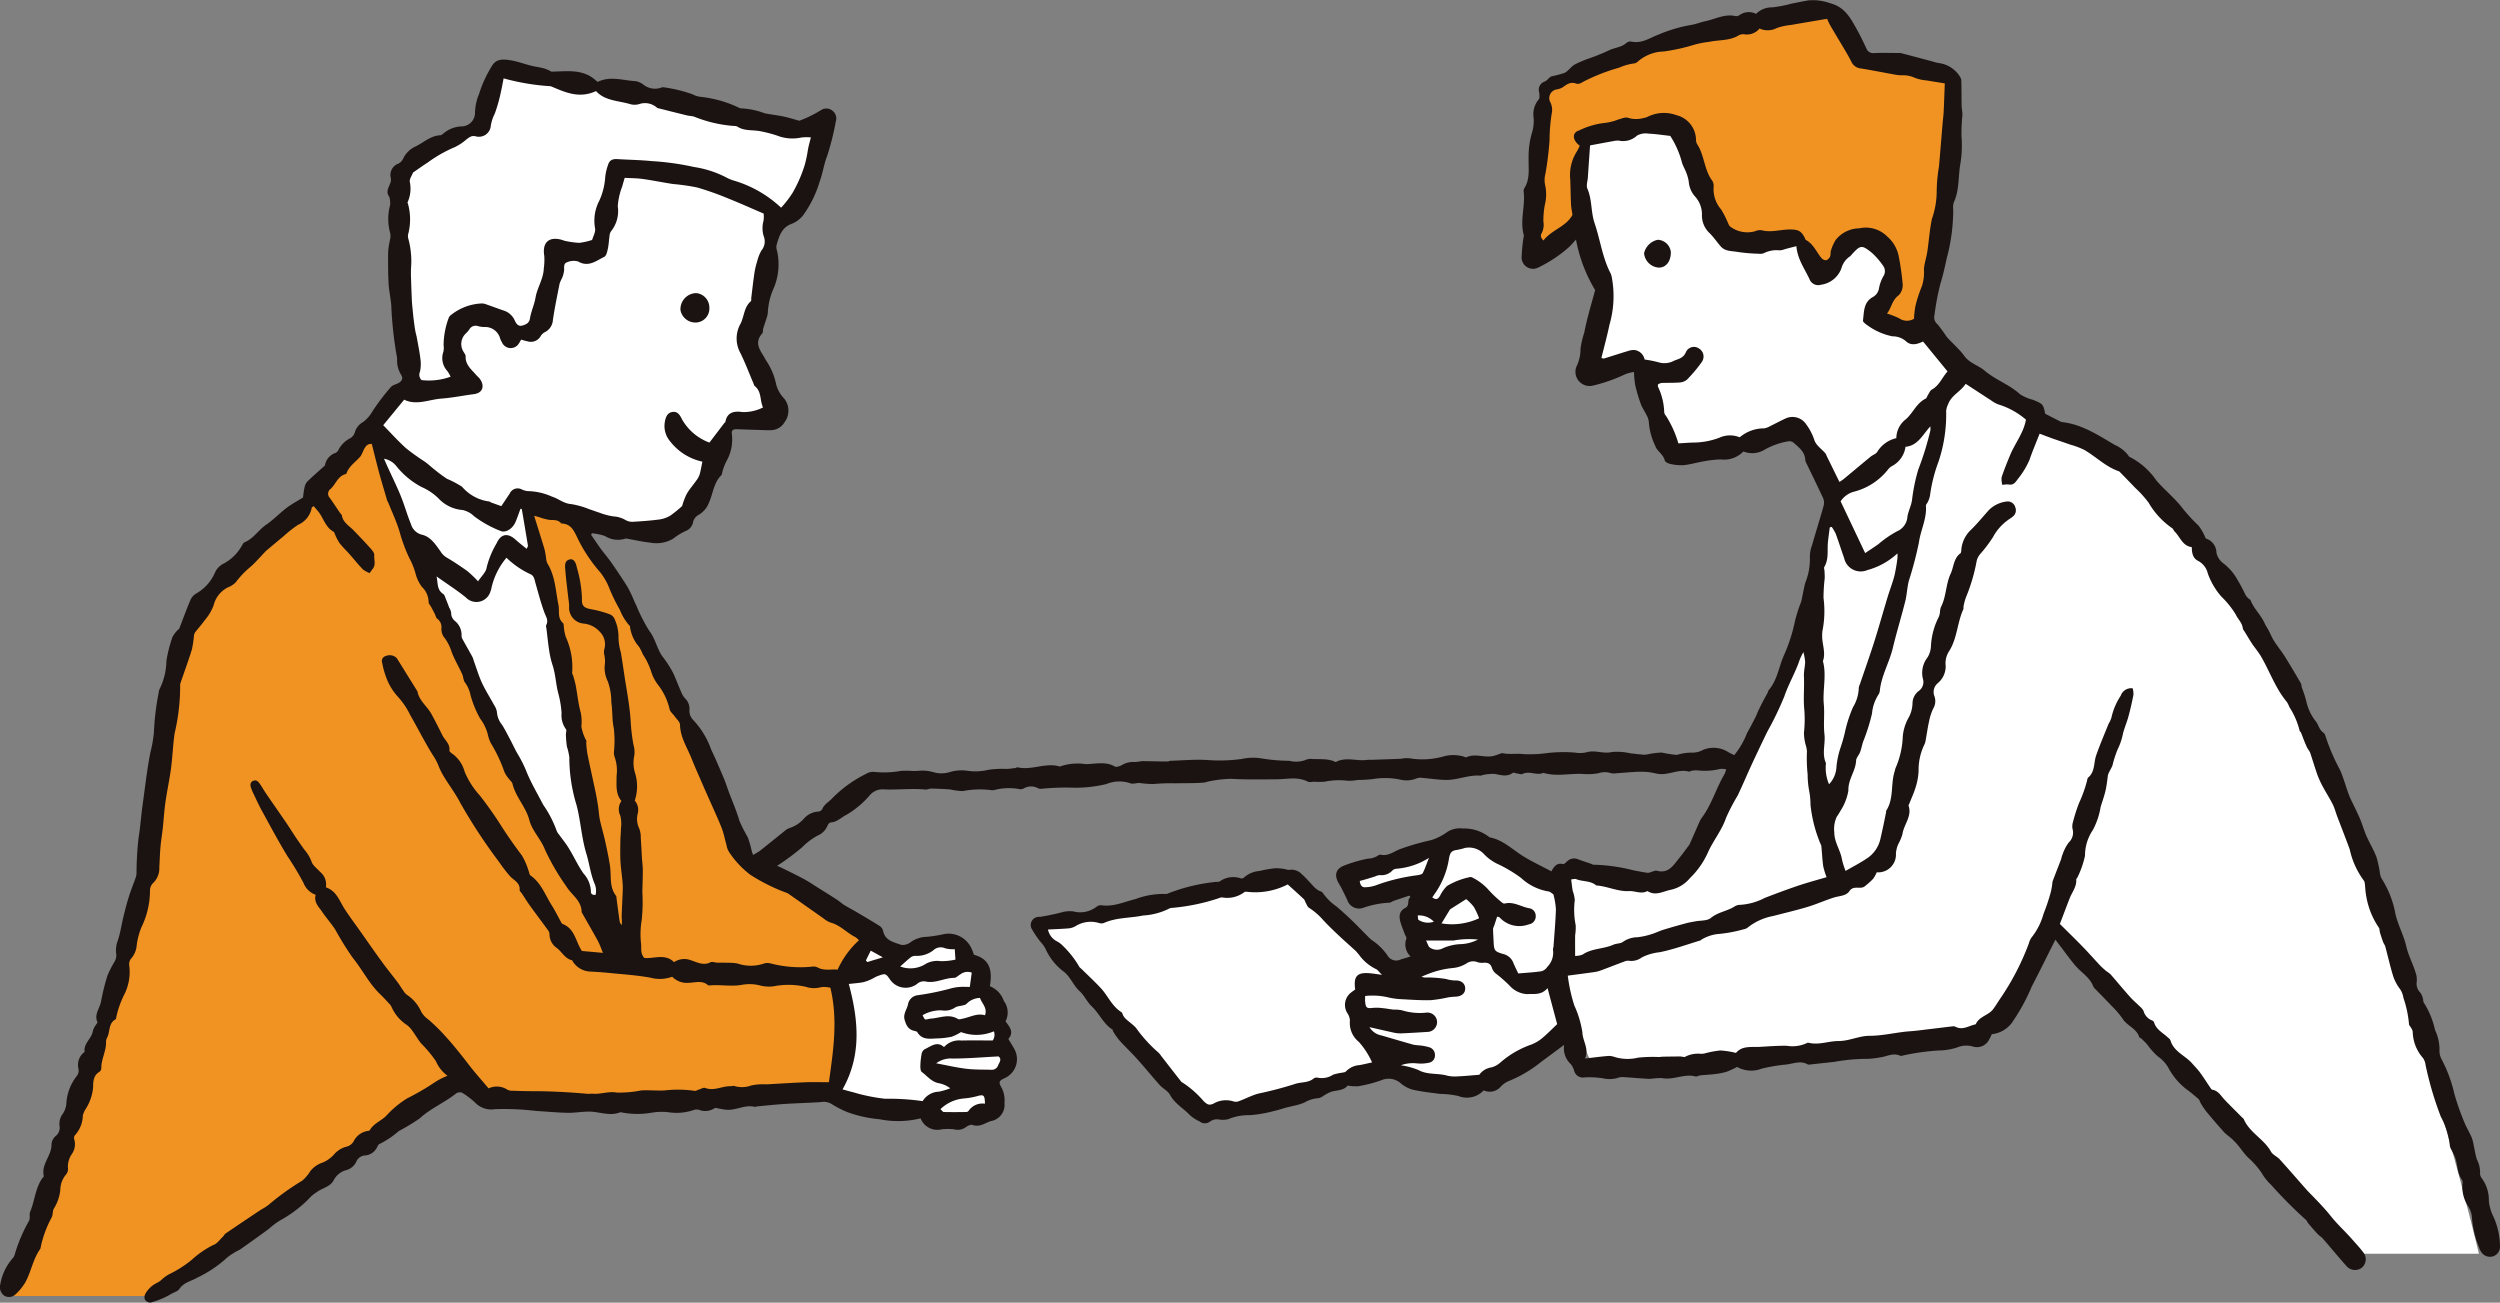 <svg xmlns="http://www.w3.org/2000/svg" width="280" height="145.901" viewBox="0 0 280 145.901">
  <rect x="0" y="0" width="280" height="145.901" fill="#808080" stroke="none"/>
  <g id="グループ_3505" data-name="グループ 3505" transform="translate(0)">
    <g id="グループ_3104" data-name="グループ 3104" transform="translate(0 0)">
      <path id="パス_82821" data-name="パス 82821" d="M265.06,140.835h14.375s-20.971-89.923-48.829-92.807L228.866,46l-9.623-5.23-17.708,61-26.426,6.929,5.064,11.06s43.288-2.667,44.974-5.06,6.184-10.962,6.184-10.962Z" transform="translate(-1.796 -0.418)" fill="#fff"/>
      <path id="パス_82822" data-name="パス 82822" d="M.526,145.648H16.894l34.49-24.4,4.182,2.44L93.2,122.642l3.839-17.534L83.288,96.881,41.422,48.631l-6.507,7.305S21.732,66.36,20.551,72.02c-.57,2.732-1.623,19.984-6.782,36.932C10.16,120.808.526,145.648.526,145.648" transform="translate(-0.005 -0.499)" fill="#f19323"/>
      <path id="パス_82823" data-name="パス 82823" d="M175.591,109.267a18.031,18.031,0,0,0,.727,3.332,11.41,11.41,0,0,1,.909,3.011c.029,1.016.8,1.892.284,2.945.951-.109,1.762-.217,2.574-.285a1.832,1.832,0,0,1,.753.113,4.968,4.968,0,0,0,2.635.073,15.56,15.56,0,0,1,2.268-.07c.188,0,.377-.036.565-.04.633-.011,1.267-.019,1.9-.02.186,0,.43.109.546.026a3.094,3.094,0,0,1,1.769-.323,2.7,2.7,0,0,0,.381-.04,10.873,10.873,0,0,1,1.776-.337,9.517,9.517,0,0,1,1.751.276c.7-.836,1.71-.627,2.655-.679,1.014-.056,2.031-.139,3.044-.121a3.807,3.807,0,0,0,2.271-.316.273.273,0,0,1,.189-.016c1.131.272,2.221-.2,3.322-.2,1.214,0,2.31-.583,3.462-.585,1.542,0,3.017-.4,4.533-.508.785-.056,1.568-.169,2.351-.261s1.578-.193,2.367-.283a.692.692,0,0,1,.379.03c.764.416,1.425-.05,2.121-.229.059-.016.155-.028.173-.068.381-.857,1.4-.969,1.925-1.65.25-.327.464-.682.688-1.028a28.7,28.7,0,0,0,3.321-6.345,1.961,1.961,0,0,1,.38-.769,7.328,7.328,0,0,0,1.267-2.557,22.028,22.028,0,0,0,.791-2.348,7.937,7.937,0,0,0,.179-.934,2.137,2.137,0,0,1,.054-.379c.3-.793.612-1.581.915-2.372.077-.206.1-.433.2-.632a4.632,4.632,0,0,1,.694-1.331,1.5,1.5,0,0,0,.424-1.471,1.5,1.5,0,0,1,0-.657,19.174,19.174,0,0,1,.715-2.272,14.815,14.815,0,0,0,.9-2.508c.028-.124.046-.285.129-.356.789-.664.6-1.663.9-2.5.418-1.191.917-2.355,1.387-3.526a2.894,2.894,0,0,0,.316-.69,7.3,7.3,0,0,1,1.038-2.444,1.244,1.244,0,0,1,1.34-.832,2.349,2.349,0,0,1,.087.725c-.156.81-.34,1.615-.555,2.411-.174.64-.437,1.257-.612,1.9a7.015,7.015,0,0,1-.6,1.8,11.847,11.847,0,0,0-.58,1.794c-.143.379-.395.717-.506,1.08-.087.58-.139,1.169-.271,1.739-.143.615-.36,1.213-.547,1.818a8.372,8.372,0,0,1-.873,2.6,5.11,5.11,0,0,0-.881,2.888,10.454,10.454,0,0,1-.84,2.408c-.033.088-.145.168-.141.246.059.82-.476,1.427-.746,2.128-.354.916-.7,1.834-1.089,2.853.823.819,1.689,1.658,2.528,2.523.685.7,1.333,1.444,2.009,2.158a8.1,8.1,0,0,0,.69.623,3.975,3.975,0,0,1,.453.343c.729.835,1.434,1.691,2.172,2.519.338.38.733.709,1.095,1.069a1.617,1.617,0,0,1,.427.512,1.573,1.573,0,0,0,.977,1.071.356.356,0,0,1,.2.2c.225.81.959,1.151,1.507,1.665.116.109.283.212.323.348.378,1.29,1.672,1.708,2.453,2.61.29.336.608.65.868,1.007.411.563.781,1.154,1.174,1.729.05.075.121.179.194.191.685.107.968.69,1.382,1.123.638.667,1.3,1.315,1.95,1.972.067.068.162.126.2.208.646,1.509,2.255,2.212,3.037,3.622.2.365.7.557.995.886,1.008,1.11,1.987,2.248,2.98,3.371.191.216.4.418.6.625.742.763,1.493,1.544,2.145,2.363.714.9,1.552,1.65,2.3,2.5.458.522.938,1.027,1.353,1.583a1.23,1.23,0,0,1-.168,1.658,1.254,1.254,0,0,1-1.738-.155c-.9-1.01-1.762-2.059-2.65-3.082-.163-.19-.4-.317-.571-.5-.364-.39-.715-.794-1.061-1.2-.1-.119-.143-.3-.259-.394a49.57,49.57,0,0,1-3.9-3.921,5.771,5.771,0,0,1-1.021-1.267,8.994,8.994,0,0,0-1.57-1.8c-.447-.446-.8-.987-1.209-1.473a7.1,7.1,0,0,0-.653-.661c-.278-.254-.6-.463-.853-.74q-1.021-1.139-1.994-2.321a8.164,8.164,0,0,1-.618-.938c-.081-.13-.1-.316-.21-.409-.452-.393-.912-.784-1.4-1.135a7.486,7.486,0,0,1-2.007-2.412,3.858,3.858,0,0,0-1.156-1.232,8.068,8.068,0,0,1-1.2-1.347c-.2-.23-.426-.443-.645-.656-.068-.064-.213-.087-.235-.156-.3-.975-1.361-1.26-1.867-2.063a9.592,9.592,0,0,0-1.18-1.387c-.626-.668-1.275-1.314-1.913-1.972a.71.71,0,0,1-.179-.225c-.364-1.011-1.286-1.538-1.952-2.289-.567-.642-1.06-1.351-1.585-2.032-.229-.3-.454-.6-.719-.951-.912,1.811-1.758,3.545-2.653,5.255a21.863,21.863,0,0,1-2.252,4.1,3.226,3.226,0,0,1-2.219,1.232,5.825,5.825,0,0,1-.281.57,1.517,1.517,0,0,1-1.869.8,2.667,2.667,0,0,0-1.758.128,7.118,7.118,0,0,1-2.061.329,25.9,25.9,0,0,0-3.843.531c-.154.035-.346.106-.47.049-.791-.362-1.494.114-2.239.194a8.53,8.53,0,0,1-1.421.16,21.276,21.276,0,0,0-3.7.339q-1.376.148-2.754.3c-.063.007-.143.026-.189,0-.86-.515-1.726-.047-2.577.012a18.574,18.574,0,0,0-2.63.454,3.2,3.2,0,0,1-2.733-.2,9.416,9.416,0,0,1-1.191.547,8.128,8.128,0,0,1-1.4.265c-.5.064-1.014.078-1.52.131-.19.02-.393.165-.555.122-1.273-.339-2.482.451-3.758.184a8.829,8.829,0,0,0-1.314.092c-1.045-.045-2.087-.148-3.131-.209a1.665,1.665,0,0,0-.553.114,3.285,3.285,0,0,1-1.605.03,9.52,9.52,0,0,0-2.066-.1,1.01,1.01,0,0,1-1.16-.756,2.092,2.092,0,0,0-.369-.728,2.4,2.4,0,0,1-.746-2.166c-.956.709-1.777,1.321-2.6,1.927a14.186,14.186,0,0,1-3.535,2.1,2.667,2.667,0,0,0-.951.637,1.619,1.619,0,0,1-1.926.437,2.574,2.574,0,0,1-2.831.633,10.088,10.088,0,0,0-2.063-.239c-1.009-.133-2.024-.241-3.014-.461a3.6,3.6,0,0,1-1.342-.688,2.045,2.045,0,0,0-2.2-.386,14.88,14.88,0,0,1-2.593.675,4.8,4.8,0,0,1-1.195-.074c-.4.516-1.065.518-1.686.651a2.9,2.9,0,0,0-.648.274c-.335.167-.661.484-1,.494a3.519,3.519,0,0,0-1.517.49,6.309,6.309,0,0,1-1.171.351c-.273.074-.552.128-.827.2-.456.124-.9.283-1.368.381A14.924,14.924,0,0,1,140,124.9a5.912,5.912,0,0,0-2.444.45,2.544,2.544,0,0,1-1.047.03,1.319,1.319,0,0,0-.988.236.939.939,0,0,1-1.165-.015,4.82,4.82,0,0,1-1.051-.666c-.726-.792-1.722-1.3-2.257-2.308-.235-.443-.8-.7-1.154-1.095-.847-.945-1.645-1.937-2.494-2.882-.659-.733-1.38-1.413-2.042-2.144a8.028,8.028,0,0,1-.7-1.011c-.033-.051-.017-.154-.055-.179-1.021-.64-1.468-1.792-2.321-2.592-.525-.491-.823-1.222-1.354-1.7-.687-.622-.98-1.5-1.7-2.133a6.5,6.5,0,0,1-2.138-2.645,3.636,3.636,0,0,0-.559-.764,11.816,11.816,0,0,1-1-1.485.918.918,0,0,1,.938-1.306,25.148,25.148,0,0,0,2.672-.571,3.6,3.6,0,0,1,1.042-.05,2.991,2.991,0,0,0,2.6-.493.782.782,0,0,1,.529-.192c1.386.211,2.62-.384,3.9-.7a8.757,8.757,0,0,1,3.369-.559.541.541,0,0,0,.273-.074,20.364,20.364,0,0,1,5.281-1.276c.157-.026.353.019.473-.058a2.611,2.611,0,0,1,2.374-.337.406.406,0,0,0,.349-.1,2.912,2.912,0,0,1,1.737-.732,14.179,14.179,0,0,1,1.7-.3,4.828,4.828,0,0,1,1.029.071c.216.024.439.145.635.1a1.585,1.585,0,0,1,1.391.511c.5.438.924.964,1.392,1.443a2.523,2.523,0,0,0,.439.343c.16.1.41.138.49.277a6.02,6.02,0,0,0,1.534,1.524c.576.485,1.134.994,1.677,1.515.637.613,1.248,1.252,1.873,1.878.135.133.273.26.417.381a6.43,6.43,0,0,1,1.76,1.73,1.132,1.132,0,0,0,1.478.439c.183-.061.369-.112.552-.168.143-.045.286-.091.546-.174a1.843,1.843,0,0,1-.467-1.991c.051-.128-.122-.345-.188-.524-.153-.42-.324-.834-.454-1.261-.207-.664-.188-1.295.521-1.659.563-.29.137-.913.585-1.218l-.139-.154c-.581.194-1.165.385-1.746.585-.179.061-.358.22-.529.207a10.27,10.27,0,0,0-2.9.579,1.388,1.388,0,0,1-1.779-.908c-.3-.627-.6-1.262-.953-1.859-.5-.842-.361-1.578.558-1.952a15.473,15.473,0,0,1,2.742-.8,2.123,2.123,0,0,0,1.062-.315.487.487,0,0,1,.354-.122c.872.194,1.495-.4,2.229-.653a28.042,28.042,0,0,1,3.4-.977,6.1,6.1,0,0,0,1.845-.937,2.644,2.644,0,0,1,1.711-.367,4.523,4.523,0,0,1,3,.992c1.487.264,2.515,1.334,3.728,2.087,1,.623,2.08,1.126,3.191,1.718.291-.515.6-1,1.314-.81.113.03.3-.18.437-.3a1.126,1.126,0,0,1,1.243-.239c.474.186.964.333,1.446.5.09.032.179.11.265.106a19.757,19.757,0,0,1,4.509.635c.525.1,1.049.2,1.577.275a1.363,1.363,0,0,0,.451-.116c.186-.047.393-.162.555-.119,1.365.372,1.9-.67,2.574-1.477.3-.365.574-.755.86-1.135a2.289,2.289,0,0,0,.27-.39c.365-.812.715-1.629,1.075-2.442a2.633,2.633,0,0,1,.286-.5c1.113-1.5,1.6-3.319,2.545-4.905a2.784,2.784,0,0,0,.171-.508,2.022,2.022,0,0,0-.691-.041,7.11,7.11,0,0,1-2.568.153,3.567,3.567,0,0,0-.563.039c-.126.018-.26.126-.367.1-1.178-.313-2.274.441-3.438.254-.375-.06-.746-.165-1.122-.2a9.54,9.54,0,0,0-1.313-.023c-.76.038-1.519.11-2.278.161a1.315,1.315,0,0,1-.565-.015,2.173,2.173,0,0,0-1.4.011,7.022,7.022,0,0,1-1.785.078c-1.455-.074-2.927.322-4.371-.124-.758.346-1.562-.266-2.332.12-.168.084-.436-.029-.657-.055-.155-.019-.367-.124-.456-.058-.661.485-1.322.235-2.02.114a5.059,5.059,0,0,0-1.408.144c-.061.008-.124.056-.183.051-1.346-.118-2.6.518-3.933.48-.849-.025-1.7-.156-2.549-.226a1.28,1.28,0,0,0-.64.042,2.962,2.962,0,0,1-1.865.146,8.341,8.341,0,0,0-2.939-.08,13.118,13.118,0,0,1-1.815.117,5.3,5.3,0,0,1-1.12.092,8.1,8.1,0,0,0-2.581.1,7.241,7.241,0,0,1-1.145.007c-.253,0-.554.092-.755-.011-1.124-.578-2.308-.27-3.46-.26-1.712.013-3.419.045-5.132-.053a13.477,13.477,0,0,0-2.539.3c-.155.021-.307.1-.462.117-1.074.094-2.157.06-3.228.087a21.107,21.107,0,0,0-2.406.075,9.474,9.474,0,0,1-1.608-.114c-.349-.015-.748.155-1.038.036a3.793,3.793,0,0,0-2.681.083,14.473,14.473,0,0,1-4.042.4,26.575,26.575,0,0,0-3.128.123.969.969,0,0,1-.472-.04,1.6,1.6,0,0,0-1.64.025.8.8,0,0,1-.559.042,6.386,6.386,0,0,0-2.631.1,1.064,1.064,0,0,1-.38.041,9.911,9.911,0,0,0-3.238.1,8.035,8.035,0,0,1-1.4-.183c-.71-.056-1.421-.083-2.131-.1-.217,0-.44.129-.653.108-1.584-.154-3.166.061-4.747-.021a1.87,1.87,0,0,0-1.482.662,10.322,10.322,0,0,1-2.537,2.147c-.619.288-1.092.866-1.854.9-.131.006-.3.24-.362.4a1.988,1.988,0,0,1-1.063,1.055,7.321,7.321,0,0,0-1.742,1.31,26.7,26.7,0,0,1-2.823,2.092c.172.072.343.136.5.216.823.409,1.653.807,2.462,1.239.506.27.983.592,1.471.9.757.474,1.515.947,2.266,1.433.294.191.555.434.854.621.4.249.824.46,1.23.7.907.535,1.818,1.067,2.707,1.629a.923.923,0,0,1,.381.535c.224,1.127,1.22,1.285,2.047,1.581a1.412,1.412,0,0,0,1.06-.321,3.244,3.244,0,0,1,1.791-.582,14.155,14.155,0,0,0,1.959-.313,2.823,2.823,0,0,1,3.084,1.7c.1.2.16.419.236.624,1.807.479,2.084,1.789,1.78,3.519a2.72,2.72,0,0,1,1.571,1.655,2.17,2.17,0,0,1,.187,2.291c.472.617.98,1.217.312,1.958.257.435.525.833.74,1.257a2.33,2.33,0,0,1-1.122,3.125c-.693.312-.739.46-.338,1.144a3.107,3.107,0,0,1,.291,1.639,1.852,1.852,0,0,1-1.536,2.043c-.688.232-1.248.71-2.057.424-.2-.073-.56.121-.78.283a1.536,1.536,0,0,1-1.271.212,5.892,5.892,0,0,0-1.4,0,2.008,2.008,0,0,1-2.35-1.23,10.548,10.548,0,0,1-4.6.1,13.848,13.848,0,0,1-3.607-.8,11.115,11.115,0,0,1-1.77-.912,1.7,1.7,0,0,0-1.178-.21c-1.362.092-2.728.124-4.09.211-1.044.067-2.083.183-3.126.279-.063.006-.131.064-.182.05-1.1-.291-2.089.4-3.157.322-.406-.029-.807-.132-1.308-.217a1.889,1.889,0,0,1-1.814.217,1.053,1.053,0,0,0-.553.015,5.9,5.9,0,0,1-2.828.264,6.578,6.578,0,0,0-1.911.048,9.327,9.327,0,0,1-3.335-.026.328.328,0,0,0-.187-.019c-1.145.462-2.262-.049-3.391-.076-.824-.019-1.654.149-2.478.135-1.173-.022-2.342-.139-3.513-.207a30.27,30.27,0,0,0-4.675-.2,2.5,2.5,0,0,1-2.2-.746,9.122,9.122,0,0,0-1.44-1.094.743.743,0,0,0-.673.073c-1.293,1.031-2.848,1.661-4.086,2.8a24,24,0,0,1-2.357,1.427,9.631,9.631,0,0,1-2.138,1.433c-.17.064-.244.362-.379.541a1.6,1.6,0,0,1-1.178.743,1.154,1.154,0,0,0-1.051.708,1.723,1.723,0,0,1-1.148.948,2.207,2.207,0,0,0-1.376,1.113c-.349.685-1.1.835-1.691,1.206a6.08,6.08,0,0,0-.821.593,13.83,13.83,0,0,1-3.453,2.688,8.149,8.149,0,0,0-1.295.968c-1.086.788-2.17,1.576-3.27,2.341a7.654,7.654,0,0,0-1.363.836,13.506,13.506,0,0,1-3.364,2.276c-.678.4-1.538.534-2.033,1.281-.174.262-.584.369-.889.541a8.048,8.048,0,0,1-.825.439,9.711,9.711,0,0,1-1.51.546.744.744,0,0,1-.62-.311.755.755,0,0,1,.041-.687,3.009,3.009,0,0,1,1.314-1.222,1.958,1.958,0,0,0,.463-.311,4.191,4.191,0,0,1,.917-.664,12.586,12.586,0,0,0,2.5-1.6,10.47,10.47,0,0,1,2.426-1.665c.409-.13.713-.595,1.056-.917.115-.109.181-.279.309-.365q1.975-1.345,3.967-2.67a5.857,5.857,0,0,0,.809-.506,28.167,28.167,0,0,1,3.793-2.732,4.391,4.391,0,0,0,.919-1.081,2.934,2.934,0,0,1,1.4-.959,3.619,3.619,0,0,0,1.221-.862,2.684,2.684,0,0,1,1.419-.908,1.278,1.278,0,0,0,.8-.587,2.137,2.137,0,0,1,1.544-1.172c.094-.022.238-.022.271-.081.441-.808,1.37-1.074,1.928-1.712a10.758,10.758,0,0,1,2.276-1.87,27.476,27.476,0,0,0,3.04-1.768,7.457,7.457,0,0,1,1.463-.751,3.972,3.972,0,0,1-1.3-1.638,13.721,13.721,0,0,0-1.647-1.979c-.375-.469-.676-1-1.034-1.483a2.7,2.7,0,0,0-.582-.6,4.623,4.623,0,0,1-1.711-2.025,1.3,1.3,0,0,0-.277-.372c-.318-.344-.631-.7-.971-1.019-1.26-1.2-2.011-2.776-3.1-4.11a34.444,34.444,0,0,1-1.943-3.135c-.45-.694-1.008-1.318-1.472-2-.389-.573-.958-1.085-.727-1.907a2.29,2.29,0,0,1-1.37-1.347A33.705,33.705,0,0,0,32.2,95.9c-1.026-1.683-1.955-3.426-2.9-5.156-.367-.668-.675-1.368-1.008-2.055-.043-.086-.066-.181-.106-.269-.151-.342-.25-.742.124-.943.433-.234.687.144.9.47s.4.656.619.973c.717,1.048,1.448,2.086,2.165,3.135.378.552.73,1.122,1.1,1.677.337.5.678.993,1.034,1.476a4.35,4.35,0,0,1,.768,1.3c.141.44.627.77.962,1.15a1.794,1.794,0,0,1,.639,1.718c1.2.415,1.521,1.522,2.074,2.385.478.75,1.007,1.455,1.519,2.176.9,1.267,1.781,2.547,2.694,3.8.556.77,1.164,1.5,1.736,2.264.243.325.45.677.687,1.008a1.53,1.53,0,0,0,.373.414,4.415,4.415,0,0,1,1.592,1.881,2.593,2.593,0,0,0,.813.886,20.553,20.553,0,0,1,2.036,2.022c.58.63,1.114,1.3,1.655,1.968.438.541.844,1.108,1.288,1.646.566.689,1.153,1.361,1.759,2.074a2.159,2.159,0,0,1,2.1.142,1.1,1.1,0,0,0,.557.121c.795.028,1.589.049,2.382.049,2.042,0,4.076.122,6.109.3.154.014.317-.034.471-.019.916.092,1.782-.3,2.748-.126a12.6,12.6,0,0,0,2.733-.24c.857-.047,1.721.038,2.578.006a12.784,12.784,0,0,1,3.406.044c.133.031.3-.1.452-.141.243-.072.536-.258.728-.185,1,.381,1.906-.233,2.863-.194.127,0,.269-.065.381-.029a3,3,0,0,0,1.934-.064,6.678,6.678,0,0,1,1.694-.117c1.449-.079,2.9-.175,4.348-.233.852-.034,1.707-.006,2.631-.006.495-3.562,1.024-6.983.166-10.579a2.884,2.884,0,0,0-1.072-.06,2.943,2.943,0,0,1-1.7-.051,8.751,8.751,0,0,0-3.606-.051,4.019,4.019,0,0,1-1.593-.118A4.707,4.707,0,0,0,83.1,110.3c-1.213.222-2.419-.045-3.623.067a.277.277,0,0,1-.187-.033c-.636-.559-1.42-.279-2.105-.264a2.3,2.3,0,0,1-1.9-.675,4.032,4.032,0,0,1-2.457.1c-1.566-.279-3.163-.379-4.749-.54-.635-.064-1.273-.1-1.911-.137a2.428,2.428,0,0,1-2-1.11c-.037-.052-.06-.145-.1-.156-.779-.184-1.11-.9-1.664-1.348a1.879,1.879,0,0,1-.859-1.6.938.938,0,0,0-.229-.5c-.647-.894-1.315-1.775-1.962-2.671-.317-.439-.6-.9-.9-1.357-.089-.133-.267-.271-.256-.395.073-.831-.652-1.073-1.075-1.548a15.035,15.035,0,0,1-1.158-1.5,61.134,61.134,0,0,1-4.364-6.623c-.531-1.047-1.255-2-1.865-3a8.046,8.046,0,0,1-.675-1.375,6.565,6.565,0,0,0-.633-1.14c-.883-1.431-1.64-2.939-2.478-4.4a8.515,8.515,0,0,0-1.368-2.038,6.531,6.531,0,0,1-1.391-2.368,8.607,8.607,0,0,1-.388-1.464.572.572,0,0,1,.408-.752,1.117,1.117,0,0,1,1.23.24q1.13,1.813,2.257,3.63c.017.027.049.049.053.077.183,1.066,1.1,1.681,1.575,2.56.427.781.826,1.576,1.222,2.372.274.556.879.956.785,1.7-.013.1.171.265.3.347a3.6,3.6,0,0,1,1.4,2.013,9.084,9.084,0,0,0,1.715,2.691c.821,1.058,1.6,2.151,2.319,3.282.746,1.181,1.548,2.315,2.388,3.431a7.889,7.889,0,0,1,.754,1.739c.069.168.086.41.211.5,1.184.827,1.635,2.171,2.361,3.316.4.635.732,1.318,1.1,1.978a.314.314,0,0,0,.132.137c1.385.528,1.456,1.978,2.16,3.023l2.36.212c-.218-.515-.363-.952-.58-1.351-.559-1.031-1.151-2.044-1.729-3.064a.427.427,0,0,1-.081-.172c-.015-1.28-1.124-1.9-1.7-2.84a25.983,25.983,0,0,1-2.4-4.118c-.461-1.212-1.436-2.094-1.764-3.346-.382-1.457-1.53-2.57-1.882-4.054-.047-.2-.262-.354-.389-.536a3.21,3.21,0,0,1-.518-.795,16.6,16.6,0,0,0-1.5-3.186,3.746,3.746,0,0,1-.351-.992,5.044,5.044,0,0,0-.853-1.772,11.511,11.511,0,0,1-1.087-2.635,3.572,3.572,0,0,0-.595-1.387c-.213-.233-.2-.661-.341-.975-.382-.83-.858-1.623-1.18-2.473a5.211,5.211,0,0,0-.9-1.726,1.552,1.552,0,0,1-.246-.912,1.167,1.167,0,0,0-.453-1.079c-.158-.108-.2-.384-.3-.58-.126-.244-.256-.487-.386-.73-.1-.194-.31-.4-.293-.582a2.415,2.415,0,0,0-.757-1.692,4.3,4.3,0,0,1-.7-1.461,7.965,7.965,0,0,0-.7-1.754,17.769,17.769,0,0,1-1.11-3.01c-.331-1.092-.825-2.134-1.25-3.2-.036-.089-.1-.166-.13-.256-.3-1.035-.617-2.069-.9-3.111-.287-1.065-.545-2.139-.817-3.213-.556-.026-.725.339-.909.666a4.953,4.953,0,0,1-.329.688c-.527.655-1.309,1.1-1.6,1.953a.116.116,0,0,1-.068.066c-.9.218-1.117,1.122-1.7,1.662a.665.665,0,0,0-.1,1.008c.393.542.755,1.109,1.133,1.663.072.106.2.2.222.309.135.8.819,1.154,1.311,1.665.633.656,1.269,1.314,1.878,2,.2.223.46.53.439.778-.043.521.215,1.095-.2,1.57a5.242,5.242,0,0,0-.312.438,2.878,2.878,0,0,1-.757-.408c-.523-.541-.994-1.133-1.493-1.7-.374-.424-.792-.813-1.133-1.26a6.2,6.2,0,0,1-.518-1c-.041-.084-.055-.215-.122-.249-.956-.506-1.15-1.587-1.784-2.336l-.465-.545c-.122.09-.211.123-.216.166a2.594,2.594,0,0,1-1.537,1.928,13.7,13.7,0,0,0-1.647,1.3c-.615.5-1.222,1.018-1.832,1.529a1.593,1.593,0,0,0-.145.126c-.569.591-1.1,1.223-1.717,1.765a9.8,9.8,0,0,0-1.642,1.726,2.543,2.543,0,0,1-.875.561A3.05,3.05,0,0,0,23.925,67.8a5.489,5.489,0,0,1-.966,1.63c-.347.494-.763.939-1.126,1.42a.96.96,0,0,0-.119.43,10.336,10.336,0,0,1-.229,1.484c-.386,1.239-.832,2.46-1.254,3.688a.707.707,0,0,0-.055.277,22.822,22.822,0,0,1-.613,5.377c-.192,1.286-.233,2.593-.4,3.883s-.452,2.567-.635,3.858c-.138.973-.193,1.958-.3,2.936-.075.694-.194,1.384-.254,2.078-.066.754-.085,1.512-.13,2.268a2.283,2.283,0,0,1-.731,1.805,1.188,1.188,0,0,0-.316.857,9.322,9.322,0,0,1-.945,4.037,7.823,7.823,0,0,0-.546,2.1,2.527,2.527,0,0,1-.576,1.382,1.017,1.017,0,0,0-.264.756,5.587,5.587,0,0,1-.519,3.264A10.436,10.436,0,0,0,13.01,114a.244.244,0,0,1-.072.173c-.84.453-.576,1.417-.962,2.08a1.135,1.135,0,0,0-.1.551c0,.978-.548,1.851-.527,2.835a.55.55,0,0,1-.222.411c-.694.415-.689,1.122-.7,1.768a5.409,5.409,0,0,1-.794,2.334,2.664,2.664,0,0,0-.356.773,3.369,3.369,0,0,1-.909,2.25.528.528,0,0,0-.045.447,1.935,1.935,0,0,1-.282,1.64,2.48,2.48,0,0,0-.431,1.544.938.938,0,0,1-.2.718,2.738,2.738,0,0,0-.654,1.73,4.832,4.832,0,0,1-.7,2.07c-.2.291-.1.788-.3,1.085a12.219,12.219,0,0,0-1.217,3.374.326.326,0,0,1-.028.091c-.816,1.132-1.013,2.54-1.669,3.737a5.847,5.847,0,0,1-1.079,1.333,1.058,1.058,0,0,1-1.248.2,1.174,1.174,0,0,1-.491-1.256,5.983,5.983,0,0,1,1.359-2.921.963.963,0,0,0,.247-.4,17.461,17.461,0,0,1,1.64-3.866,1.287,1.287,0,0,0,.06-.46,1.556,1.556,0,0,1,.028-.475c.529-1.222.582-2.616,1.344-3.754.07-.1.222-.228.2-.313-.3-1.326.907-2.28.868-3.553a1.3,1.3,0,0,1,.459-.9,1.2,1.2,0,0,0,.433-1.185,1.845,1.845,0,0,1,.336-1.265,2.44,2.44,0,0,0,.431-1.141,5.47,5.47,0,0,1,1.137-3.1,1,1,0,0,0,.218-.881,1.774,1.774,0,0,1,.552-1.748c.047-.043.141-.092.137-.128-.126-.948.8-1.475.927-2.326a2.111,2.111,0,0,1,.282-.6c.072-.139.264-.316.228-.4-.388-.855.254-1.523.4-2.274a25.66,25.66,0,0,1,.731-2.958,12.9,12.9,0,0,1,.777-1.516,1.478,1.478,0,0,0,.213-.774,3.089,3.089,0,0,1,.151-1.584c.3-.863.421-1.787.64-2.68.188-.772.386-1.543.625-2.3.227-.72.515-1.419.764-2.132a1.645,1.645,0,0,0,.079-.467,35.911,35.911,0,0,1,.237-3.994c.2-1.22.275-2.448.447-3.667s.323-2.453.5-3.677c.1-.694.222-1.386.345-2.076a14.623,14.623,0,0,0,.42-2.336,28.889,28.889,0,0,1,.533-4.45,1.215,1.215,0,0,1,.124-.461,7.273,7.273,0,0,0,.742-3.1,14.875,14.875,0,0,1,.685-2.69,3.269,3.269,0,0,1,.75-.921c.437-1.134.826-2.209,1.274-3.258a1.552,1.552,0,0,1,.64-.69,4.937,4.937,0,0,0,2.069-2.289A2.072,2.072,0,0,1,25.09,63.1,5.041,5.041,0,0,0,27,61.267c.132-.179.218-.458.39-.53,1.012-.417,1.558-1.383,2.428-1.974.811-.553,1.5-1.284,2.282-1.882.548-.418,1.165-.742,1.836-1.16.035-.248.07-.662.158-1.064a1.443,1.443,0,0,1,.3-.694c.6-.595,1.245-1.147,2-1.83a1.767,1.767,0,0,1,1.178-1.405.679.679,0,0,0,.322-.315,2.983,2.983,0,0,1,1.333-1.332,1.112,1.112,0,0,0,.513-.656,1.92,1.92,0,0,1,.923-1.155,3.93,3.93,0,0,0,1.049-1.195,24.083,24.083,0,0,1,2.07-2.728c.185-.224.558-.287.836-.44.42-.233.558-.55.3-.939a3.039,3.039,0,0,1-.443-1.735c-.009-.379-.126-.755-.171-1.136a43.863,43.863,0,0,1-.467-4.544c-.015-.917-.259-1.83-.311-2.751-.068-1.207-.068-2.42-.055-3.629a10.956,10.956,0,0,1,.207-1.312,1.59,1.59,0,0,0,.026-.737,6.03,6.03,0,0,1,0-3.21,2.954,2.954,0,0,0-.083-.8.522.522,0,0,0-.086-.17c-.456-.732.393-1.315.236-2a1.353,1.353,0,0,1,.859-1.622,1.222,1.222,0,0,0,.519-.543,2.783,2.783,0,0,1,1.414-1.382c.9-.45,1.666-1.195,2.751-1.248.138-.007.272-.15.4-.241a3.334,3.334,0,0,1,1.919-.751A1.523,1.523,0,0,0,53.2,12.668a5.859,5.859,0,0,1,.45-2.138,13.892,13.892,0,0,1,1.527-3.274c.5-.7,1.25-.617,1.923-.518.81.12,1.592.42,2.391.621.491.123,1,.176,1.483.315a4.73,4.73,0,0,1,.782.352c1.876-.037,3.639-.344,5.114,1.11a.133.133,0,0,0,.11.017c1.4-.669,2.833-.134,4.247-.059a2.055,2.055,0,0,1,.855.4,2.087,2.087,0,0,0,1.9.346.675.675,0,0,1,.376-.06,15.935,15.935,0,0,1,3.228.792,2.555,2.555,0,0,0,.781.263,13.271,13.271,0,0,1,4.321,1.192.7.7,0,0,0,.361.113,8.583,8.583,0,0,1,2.6.549c.688.138,1.389.212,2.075.354.554.115,1.1.289,1.8.48a13.282,13.282,0,0,0,2.448-1.2,1.072,1.072,0,0,1,1.264.078,1.083,1.083,0,0,1,.373,1.207,29.4,29.4,0,0,1-.977,3.886c-.361.926-.482,1.9-.816,2.8a12.632,12.632,0,0,1-1.8,3.725,3,3,0,0,1-1.33,1.043c-1.117.392-1.415,1.364-1.7,2.344a1.172,1.172,0,0,0,.034.654,6.815,6.815,0,0,1-.391,4.277,7.489,7.489,0,0,0-.624,2.537,2.34,2.34,0,0,1-.144.743c-.116.395-.261.782-.379,1.177-.054.183-.006.435-.116.557-1.025,1.148-.065,2.039.394,2.961a7.465,7.465,0,0,1,1.181,2.788,3.625,3.625,0,0,0,.891,1.543,2.163,2.163,0,0,1,.015,2.676,1.765,1.765,0,0,1-1.425.855,7.123,7.123,0,0,1-.769,0q-1.556-.046-3.114-.1c-.441-.015-.636.13-.572.538a4.911,4.911,0,0,1-.649,3.115,7.434,7.434,0,0,0-.374.98c-.066.181-.06.421-.179.541-.834.838-.9,2.012-1.349,3.019a2.686,2.686,0,0,1-1.132,1.378,1.232,1.232,0,0,0-.666.866,1.345,1.345,0,0,1-.644.881,7.129,7.129,0,0,0-1.607.96,3.743,3.743,0,0,1-2.6.414c-.822-.085-1.635-.276-2.451-.418a.58.58,0,0,0-.285-.019,2.724,2.724,0,0,1-2.288-.3,5.922,5.922,0,0,0-1.448-.3c-.03.057-.058.115-.089.172.37.534.728,1.077,1.111,1.6s.793.989,1.154,1.507c.616.886,1.219,1.782,1.792,2.7a13.251,13.251,0,0,1,.663,1.358c.109.228.194.467.317.687a18.565,18.565,0,0,0,1.483,2.914c.649.812.85,1.971,1.453,2.836A11.765,11.765,0,0,1,75.455,75.5c.3.7.579,1.419.888,2.12a2.145,2.145,0,0,0,.416.632,1.6,1.6,0,0,1,.458,1.3,1.434,1.434,0,0,0,.371,1.031,9.419,9.419,0,0,1,2.074,3.4c.5,1.029.941,2.093,1.392,3.148.186.439.333.9.495,1.345.415,1.155.927,2.269,1.267,3.458a17.43,17.43,0,0,0,.94,1.853,12.581,12.581,0,0,1,.445,1.553c.032.115.078.224.149.421.316-.2.6-.341.838-.531.9-.71,1.787-1.438,2.686-2.151a1.56,1.56,0,0,1,.567-.344,3.61,3.61,0,0,0,1.587-1.035,2.309,2.309,0,0,1,1.583-.8.6.6,0,0,0,.475-.258c.219-.58.765-.827,1.131-1.241a13.907,13.907,0,0,1,3.777-2.724,1.5,1.5,0,0,1,.9-.225,10.513,10.513,0,0,0,3.038-.118,11.354,11.354,0,0,1,1.322.017c.217,0,.434-.01.649-.022a4.41,4.41,0,0,1,1.6.142,3.168,3.168,0,0,0,1.845.012,4.465,4.465,0,0,1,2.077-.144,6.176,6.176,0,0,0,2.265-.119,11.163,11.163,0,0,1,2.067-.1c.315-.016.63-.059.944-.1.093-.012.194-.1.274-.077,1.515.345,2.988-.486,4.5-.152.094.021.212.077.278.043a5.974,5.974,0,0,1,2.833-.252c1.071,0,2.216-.345,3.27.266.177.1.558-.031.789-.156a2.426,2.426,0,0,1,1.466-.343,7.515,7.515,0,0,0,.75-.1c.727,0,1.455.022,2.182.033.271,0,.542,0,.813,0,.058,0,.118-.067.177-.069,1.387-.043,2.781-.174,4.162-.094a18.056,18.056,0,0,0,3.9-.117,5.807,5.807,0,0,1,2.266-.048,20.064,20.064,0,0,0,3.048.255,3.034,3.034,0,0,0,1.952-.146,1.37,1.37,0,0,1,.659-.049c.508,0,1.017.008,1.523.043a4.433,4.433,0,0,1,.742.158c.122.031.273.155.349.117,1.124-.585,2.315-.064,3.462-.22.22-.03.446-.01.668-.018,1.051-.036,2.1-.069,3.152-.111a3.237,3.237,0,0,1,.951-.055,8.717,8.717,0,0,0,3.729-.186,4.112,4.112,0,0,1,2.44.027c.057.028.139.076.179.056.986-.485,2.02.065,3.016-.148.184-.04.359-.114.54-.169s.382-.181.545-.146c.779.162,1.575,0,2.33.1a13.97,13.97,0,0,0,2.425-.092,15.827,15.827,0,0,1,3.34-.079,3.118,3.118,0,0,0,1.316-.045c.943-.266,1.86.215,2.825-.022a6.6,6.6,0,0,1,2.076.154c.509.05,1.014.115,1.524.153a2.309,2.309,0,0,0,.465-.065,8.81,8.81,0,0,1,1.514-.178,12.559,12.559,0,0,0,1.682.263,5.336,5.336,0,0,1,1.664-.256,2.432,2.432,0,0,0,1.276-.314,3.062,3.062,0,0,1,2.848.28c.2.1.4.2.631.316a8.954,8.954,0,0,0,1.431-2.464c.335-.576.633-1.172.94-1.765.115-.223.2-.461.3-.689.149-.316.3-.63.465-.94.2-.393.419-.779.626-1.17.045-.084.048-.2.108-.265.95-1.1,1.114-2.545,1.667-3.817a18.7,18.7,0,0,0,1.284-3.975,17.16,17.16,0,0,1,.67-2.078,4.312,4.312,0,0,0,.107-.464c.119-.558.211-1.123.36-1.674a7.041,7.041,0,0,0,.518-2.786,3.7,3.7,0,0,1,.238-1.413c.427-1.5.9-2.98,1.313-4.479a1.3,1.3,0,0,0-.08-.825c-.6-1.3-1.235-2.586-1.856-3.878a1.006,1.006,0,0,1-.131-.359c-.032-.93-.717-1.426-1.322-1.962a.728.728,0,0,0-.591-.143,8,8,0,0,0-2.668.947,2.623,2.623,0,0,1-2.351.183,2.977,2.977,0,0,1-2.524.895,11.8,11.8,0,0,0-1.894.207c-.75.125-1.489.35-2.242.432a5.3,5.3,0,0,1-1.518-.132c-.233-.044-.583-.212-.623-.383-.162-.7-.875-1.045-1.065-1.63a7.28,7.28,0,0,1-.725-2.663,1.78,1.78,0,0,0-.253-.788c-.2-.43-.491-.824-.653-1.267a18.287,18.287,0,0,1-.623-2.118,11,11,0,0,1-.133-1.454,4.709,4.709,0,0,0-.942.237,18.247,18.247,0,0,1-3.688,1.3,1.589,1.589,0,0,1-1.816-2.134,4.506,4.506,0,0,0,.457-2.012,10.455,10.455,0,0,1,.427-1.829c.3-1.593.791-3.149,1.209-4.738a16.825,16.825,0,0,1-2.142-5.653c-.271.3-.493.556-.734.8a14.964,14.964,0,0,1-3.542,2.356,1.277,1.277,0,0,1-1.809-1.3,19.609,19.609,0,0,1,.19-1.991,1.169,1.169,0,0,0,.046-.377c-.452-1.614.182-3.229-.01-4.842a.6.6,0,0,1,.061-.374c.679-1.049.461-2.229.489-3.367a9.779,9.779,0,0,1,.447-3.107,4.692,4.692,0,0,0,.118-1.417,2.606,2.606,0,0,1,.554-2.062c.147-.143.1-.537.068-.8a.979.979,0,0,1,.635-1.227c.278-.109.461-.462.74-.568a14.847,14.847,0,0,0,1.459-.386c.43-.219.722-.7,1.146-.943a12.535,12.535,0,0,1,1.655-.7,22.6,22.6,0,0,0,2.105-.852c.67-.351,1.485-.348,2.07-.9a.706.706,0,0,1,.55-.108c1.13.234,2.009-.415,2.98-.782a16.425,16.425,0,0,1,3.527-1.065c.638-.086,1.176-.328,1.758-.448,1.108-.232,2.168-.846,3.366-.567a.67.67,0,0,0,.452-.117,1.774,1.774,0,0,1,1.847-.13A2.5,2.5,0,0,1,198.5.822a13.975,13.975,0,0,0,2.132-.408c.627-.126,1.251-.259,1.881-.369a5.738,5.738,0,0,1,2.5.329c1.619.427,2.247,1.656,2.942,2.9.388.693.735,1.411,1.072,2.131a.819.819,0,0,0,.895.54c.895-.042,1.791-.011,2.687-.01a1.21,1.21,0,0,1,.288.01q1.753.459,3.5.926a4.234,4.234,0,0,0,.74.189,3.292,3.292,0,0,1,2.351,1.48.945.945,0,0,1,.18.534c.026.921.016,1.845.035,2.767.009.349.094.7.085,1.047a20.564,20.564,0,0,0-.1,2.386,12.851,12.851,0,0,1-.153,3.234c-.222,1.4-.092,2.852-.721,4.186a1.738,1.738,0,0,0-.053.759,20.9,20.9,0,0,1-.7,5.37c-.222.984-.418,1.953-.727,2.923a28.135,28.135,0,0,0-.674,3.56A.975.975,0,0,0,217,36.316a16,16,0,0,1,1.009,1.381c.646.743,1.427,1.383,2,2.174.6.826,1.568,1.041,2.282,1.65,1.211,1.033,2.768,1.544,3.954,2.636a5.038,5.038,0,0,0,1.468.628c1.12.474,1.119.476,1.35,1.556.542.277,1.046.538,1.556.795a1.131,1.131,0,0,0,.349.139c2.229.254,4.033,1.469,5.9,2.562a3.744,3.744,0,0,1,1.6,1.311,8.052,8.052,0,0,1,3.049,2.668c.906,1.056,2.023,1.937,2.868,3.033a18.829,18.829,0,0,0,1.854,2.021,6.055,6.055,0,0,1,.8,1.437,1.676,1.676,0,0,1,1.2,1.584,2,2,0,0,0,.823,1.239,5.77,5.77,0,0,1,1.441,1.648,19.1,19.1,0,0,1,.989,1.844,1.817,1.817,0,0,0,.288.37c.088.092.249.143.289.245.367.949,1.156,1.637,1.565,2.559.129.288.313.549.461.829.206.391.371.808.61,1.179.375.587.821,1.129,1.192,1.719.622.991,1.214,2,1.805,3.012a2.316,2.316,0,0,1,.1.465,12.055,12.055,0,0,1,.521,1.614,5.486,5.486,0,0,0,1.1,2.244c.261.373.343.873.764,1.169a.713.713,0,0,1,.26.395,22.484,22.484,0,0,0,1.644,3.824c.362.842.614,1.733.92,2.6.085.24.183.475.291.7.335.714.7,1.413,1.009,2.138.272.636.454,1.312.732,1.947.348.79.808,1.533,1.113,2.337a12.618,12.618,0,0,1,.4,1.847,1.646,1.646,0,0,0,.2.607,11.013,11.013,0,0,1,1.543,4c.3,1.226.919,2.34,1.193,3.531.268,1.166.862,2.179,1.15,3.313a2.676,2.676,0,0,1,.036.668,1.392,1.392,0,0,0,.38,1.225,1.634,1.634,0,0,1,.307.684c.053.148.016.351.106.461a9.336,9.336,0,0,1,1.247,3.041,5.169,5.169,0,0,1,.507,2.219,2,2,0,0,0,.242,1.094,15.561,15.561,0,0,1,1.417,3.834,27.363,27.363,0,0,0,1.106,3.16c.23.589.57,1.134.827,1.714a4.421,4.421,0,0,1,.22.826c.125.559.2,1.133.377,1.678a3.058,3.058,0,0,1,.353,1.564.936.936,0,0,0,.243.6,4.137,4.137,0,0,1,.742,2.437,4.847,4.847,0,0,0,.521,1.815A8.246,8.246,0,0,1,280,139.62a1.125,1.125,0,0,1-.887,1.116,1.171,1.171,0,0,1-1.284-.63,1.942,1.942,0,0,1-.19-.439,10.583,10.583,0,0,1-.78-3.325,2.679,2.679,0,0,0-.427-1.244,3.948,3.948,0,0,1-.642-2.456.722.722,0,0,0-.03-.47c-.594-.782-.479-1.777-.822-2.63-.1-.237-.226-.458-.334-.689a1.346,1.346,0,0,1-.219-.526,8.792,8.792,0,0,0-1.017-3.267,37.734,37.734,0,0,1-1.7-5.758,1.743,1.743,0,0,0-.29-.8,4.58,4.58,0,0,1-1.153-2.952,1.163,1.163,0,0,0-.184-.435c-.073-.143-.235-.278-.233-.415a12.4,12.4,0,0,0-.628-2.952,2.373,2.373,0,0,0-.358-.946,5.175,5.175,0,0,1-.766-1.408c-.347-1.11-.6-2.249-.9-3.373-.049-.18-.181-.336-.247-.514-.13-.353-.247-.712-.356-1.073-.054-.179-.023-.416-.128-.546a8.893,8.893,0,0,1-1.316-3.053,9.353,9.353,0,0,1-.211-1.512c-.037-.247-.021-.566-.169-.723a9.165,9.165,0,0,1-1.559-3.466c-.452-1.248-.943-2.481-1.412-3.722-.168-.443-.283-.911-.493-1.331-.309-.623-.695-1.207-1.023-1.821a10.358,10.358,0,0,1-.655-1.377c-.314-.864-.566-1.749-.864-2.618a4.957,4.957,0,0,0-.3-.475c-.148-.309-.276-.629-.406-.948-.1-.258-.194-.524-.3-.78-.035-.086-.153-.151-.162-.234a8.672,8.672,0,0,0-1.147-2.643,2.623,2.623,0,0,0-.3-.591c-1.258-1.512-1.889-3.376-2.86-5.048-.139-.241-.306-.466-.467-.694-.182-.257-.385-.5-.557-.765-.292-.451-.565-.914-.846-1.373a.938.938,0,0,1-.183-.334c-.065-.635-.564-1.046-.793-1.562a10.114,10.114,0,0,0-1.592-1.983,7.918,7.918,0,0,1-1.537-2.612,2.132,2.132,0,0,0-1.077-1.4c-.586-.286-.713-.866-.715-1.545-1.048-.128-1.293-1.134-1.92-1.742-.114-.109-.158-.3-.284-.383a8.9,8.9,0,0,1-2.632-2.85,12.357,12.357,0,0,0-1.517-1.679c-.527-.556-1.062-1.1-1.6-1.65-.066-.068-.13-.16-.213-.189-1.479-.508-2.566-1.64-3.882-2.4a8.867,8.867,0,0,0-1.523-.575c-.689-.242-1.383-.469-2.072-.714-.506-.179-1-.376-1.4-.525-.4,1.027-.8,1.95-1.122,2.9a9.129,9.129,0,0,1-1.335,2.2c-.286.407-.512.7-1.055.585a2.541,2.541,0,0,0-.659.059,2.258,2.258,0,0,1-.088-.852c.279-.844.613-1.673.956-2.494.556-1.334,1.516-2.492,1.772-3.967a8.537,8.537,0,0,0-3.073-1.7,3.291,3.291,0,0,1-.835-.462c-.93-.6-1.855-1.207-2.844-1.852-.545.861-1.587,1.265-1.958,2.272a2.152,2.152,0,0,0-.228.781,16.608,16.608,0,0,1-.851,5.653,17.178,17.178,0,0,0-.958,3.806,2.5,2.5,0,0,1-.245.72c-.06.146-.222.286-.211.42.115,1.44-.593,2.722-.784,4.111a41.292,41.292,0,0,1-1.138,4.324c-.185.741-.207,1.523-.393,2.265-.443,1.759-.977,3.5-1.4,5.258-.388,1.612-1.273,3.068-1.446,4.744a.956.956,0,0,1-.153.45,4.679,4.679,0,0,0-.725,2.125,21.343,21.343,0,0,1-1,3.163c-.124.384-.195.787-.337,1.164-.12.323-.429.616-.443.93-.049,1.185-.915,2.119-.866,3.38a6.04,6.04,0,0,1-.9,2.282,6.384,6.384,0,0,1-.4.638,3.206,3.206,0,0,0-.279,1.729c-.007,1.135.7,2.021.866,3.078a8.172,8.172,0,0,0,.4,1.262c.807-.468,1.651-.9,2.427-1.425a3.54,3.54,0,0,0,1.472-2.159c.131-.558.25-1.118.37-1.679.091-.434.178-.867.264-1.3.013-.062-.011-.142.021-.189.873-1.348.478-2.967.943-4.4a3.155,3.155,0,0,1,.1-.369,9.66,9.66,0,0,0,.794-3.265,5.167,5.167,0,0,1,.661-2.368,3.506,3.506,0,0,0,.443-1.63,1.761,1.761,0,0,1,.721-1.387,1.221,1.221,0,0,0,.442-1.35,2.79,2.79,0,0,1,.5-2.362,2.579,2.579,0,0,0,.4-1.252,7.972,7.972,0,0,1,.879-3.308,2,2,0,0,0,.141-.646,1.789,1.789,0,0,1,.1-.468c.613-1.176.538-2.561,1.087-3.725.355-.757.324-1.716,1.09-2.286.1-.072.1-.3.109-.451a3.474,3.474,0,0,1,1.128-2.232c.7-.695,1.326-1.468,1.99-2.2a3.375,3.375,0,0,1,1.963-.922.868.868,0,0,1,.959.642.886.886,0,0,1-.272,1.042c-.191.168-.423.288-.622.445a5.649,5.649,0,0,0-1.6,1.856,15.249,15.249,0,0,1-1.436,1.9,1.947,1.947,0,0,0-.385.733,20.1,20.1,0,0,1-1.2,4.094,6.155,6.155,0,0,0-.271.989c-.03.123.013.271-.036.38-.687,1.506-.672,3.242-1.59,4.685a2.455,2.455,0,0,0-.382,1.636,2.458,2.458,0,0,1-.891,1.949,1.282,1.282,0,0,0-.365,1.466,1.626,1.626,0,0,1-.141,1.377,6.03,6.03,0,0,0-.465,1.439c-.158.708-.256,1.428-.386,2.142a1.6,1.6,0,0,1-.141.455,6.472,6.472,0,0,0-.644,2.926,6.971,6.971,0,0,1-.312,1.785c-.194.665-.495,1.3-.749,1.945-.023.059-.081.131-.065.175.42,1.2-.541,2.112-.683,3.2a5.835,5.835,0,0,1-.48,1.137,3.381,3.381,0,0,0-.251,1,1.991,1.991,0,0,1-2.15,2.131,3.481,3.481,0,0,1-.4.727,9.219,9.219,0,0,1-.916.824c-.493.426-1.265-.15-1.737.551-.377.561-1.125.528-1.732.72-1,.316-1.958.75-2.96,1.052-1.278.384-2.578.687-3.869,1.022a6.448,6.448,0,0,0-2.771,1.241,1.02,1.02,0,0,1-.516.244,15.644,15.644,0,0,1-3.006.543,4.668,4.668,0,0,0-1.683.589c-.056.022-.094.1-.152.115-1.518.458-3.02,1.009-4.571,1.323a5.763,5.763,0,0,0-1.988.576,1.965,1.965,0,0,1-1.448.381.9.9,0,0,0-.458.061c-.9.333-1.785.684-2.681,1.015a3.6,3.6,0,0,1-.74.189c-.936.135-1.876.252-2.972.4" transform="translate(0 0)" fill="#1a1311"/>
      <path id="パス_82824" data-name="パス 82824" d="M70.421,20.126c.668.038,1.332.031,1.982.122,1.139.158,2.268.39,3.406.566a24.412,24.412,0,0,1,2.72.389,33.509,33.509,0,0,1,3.516,1.248c1.3.518,2.581,1.1,3.927,1.675a3.1,3.1,0,0,1-.012.806,3.072,3.072,0,0,0,.071,1.879,1.558,1.558,0,0,1-.293,1.434,4.439,4.439,0,0,0-.484,1.211,8.685,8.685,0,0,0-.31,1.3c-.139.936-.242,1.879-.357,2.819-.015.125.026.307-.044.366-.761.652-.747,1.668-1.139,2.488a3.351,3.351,0,0,0-.135,3.12c.58,1.127,1.02,2.326,1.523,3.494.063.146.1.335.211.426.758.618.531,1.564.9,2.371a4.756,4.756,0,0,1-2.324.515c-.857-.128-1.7-.01-1.89,1.1-.009.052-.088.09-.127.141-.534.7-1.068,1.4-1.661,2.181a5.864,5.864,0,0,1-3.1-2.655c-.287-.642-.618-.849-1.057-.774-.488.083-.726.439-.841,1.137a2.634,2.634,0,0,0,.585,2.136,6.231,6.231,0,0,0,3.625,2.291c-.107.516-.18.981-.308,1.431a2.289,2.289,0,0,1-.352.653c-.367.525-.8,1.01-1.114,1.562a7.841,7.841,0,0,0-.491,1.318,12.526,12.526,0,0,1-1.36,1.1,3.28,3.28,0,0,1-1.249.418c-.979.128-1.966.2-2.951.254a1.518,1.518,0,0,1-.8-.206,3,3,0,0,0-1.356-.4,7.349,7.349,0,0,1-1.54-.413c-.395-.121-.778-.277-1.172-.4a9.268,9.268,0,0,0-2.005-.565c-.844-.058-1.429-.622-2.164-.843a6.867,6.867,0,0,0-2.691-.609,2.047,2.047,0,0,1-.72-.211.972.972,0,0,0-1.3.467c-.292.452-.6.9-.947,1.425-.412-.146-.79-.278-1.166-.417-.058-.021-.108-.1-.162-.1a4.817,4.817,0,0,1-3.068-1.65,10.461,10.461,0,0,0-1.683-.889,16.14,16.14,0,0,1-1.44-1.07c-.349-.272-.672-.581-1.03-.841a25.555,25.555,0,0,1-2.091-1.49c-.915-.82-1.737-1.74-2.588-2.606l2.348-2.861c1.379.682,2.764-.018,4.172-.121,1.208-.088,2.405-.337,3.61-.493,1.142-.146,1.209-1.043.675-1.739-.116-.151-.273-.27-.4-.417-.522-.617-1.214-1.132-1.173-2.079.008-.169-.144-.35-.238-.517a1.623,1.623,0,0,1,.268-2.057,3.106,3.106,0,0,0,.376-.434.806.806,0,0,1,.988-.378,2.963,2.963,0,0,0,.663.1,1.735,1.735,0,0,1,1.8,1.259,1.991,1.991,0,0,0,.2.435,1.072,1.072,0,0,0,1.934.1,3.848,3.848,0,0,0,.22-.383c.236.063.469.144.709.186a1.255,1.255,0,0,0,1.487-.589,1.158,1.158,0,0,1,.467-.433,1.639,1.639,0,0,0,.9-1.368c.2-1.374.487-2.736.756-4.1a5.349,5.349,0,0,1,.273-.6,3.03,3.03,0,0,0,.229-.908c0-.334-.05-.722.286-.834a1.838,1.838,0,0,1,1.271-.111c1.169.687,2.031-.077,2.941-.517.231-.112.33-.585.4-.911.1-.465.114-.949.184-1.422a1.039,1.039,0,0,1,.173-.534,3.585,3.585,0,0,0,.751-2.79,7.518,7.518,0,0,1,.5-2.227c.08-.306.174-.608.283-.983" transform="translate(-0.445 -0.206)" fill="#fff"/>
      <path id="パス_82825" data-name="パス 82825" d="M207.855,54.127c-.516-1.051-.977-1.989-1.437-2.929a1.156,1.156,0,0,0-.123-.259c-.43-.5-1.079-.931-1.247-1.5a6.2,6.2,0,0,0-.915-1.761,1.841,1.841,0,0,0-2.359-.63c-.548.253-1.081.544-1.625.808a2.347,2.347,0,0,1-.707.276,4.207,4.207,0,0,0-2.753,1,2.879,2.879,0,0,0-2.3.056,8.359,8.359,0,0,1-2.9.534c-.566.014-1.132.061-1.67.092a11.9,11.9,0,0,0-1.388-3.084.712.712,0,0,1-.2-.422,6.945,6.945,0,0,0-.706-2.857.914.914,0,0,1,.018-.253,1.249,1.249,0,0,1,.393-.151c.659-.027,1.323,0,1.98-.05a1.444,1.444,0,0,0,.869-.323,16.284,16.284,0,0,0,1.659-1.978,1.052,1.052,0,0,0-.323-1.513.979.979,0,0,0-1.465.431c-.283.651-.818.735-1.337.95a2.24,2.24,0,0,1-1.663.184,12.662,12.662,0,0,0-1.617-.327,1.341,1.341,0,0,0-1.089-1.06,1.883,1.883,0,0,0-.747.1c-.909.272-1.81.569-2.717.85-.052.016-.121-.022-.287-.057.3-1.241.644-2.47.9-3.717a11.47,11.47,0,0,0,.251-5.387,1.809,1.809,0,0,0-.117-.365c-.923-1.77-1.159-3.756-1.79-5.606-.44-1.29-.274-2.651-.816-3.894-.148-.339.022-.817.051-1.23.083-1.231.169-2.463.249-3.615.842-.156,1.743-.327,2.646-.488a2,2,0,0,1,.571-.048,2.277,2.277,0,0,0,2.038-.557,1.916,1.916,0,0,1,1.263-.227c.822.036,1.641.165,2.464.256a10.233,10.233,0,0,1,1.324,3.027c.132.385.342.741.482,1.124a4.31,4.31,0,0,1,.271,1.009,2.786,2.786,0,0,0,.711,1.639,2.979,2.979,0,0,1,.764,2,2.7,2.7,0,0,0,.828,2.067c.477.458.845,1.027,1.287,1.525.5.559,1.234.486,1.875.607a19.681,19.681,0,0,0,2.373.2,1.157,1.157,0,0,0,.565-.061,3.161,3.161,0,0,1,1.77-.318,2.058,2.058,0,0,0,.641-.15c.384-.1.767-.2,1.236-.32.123,1.475.938,2.535,1.476,3.712a1.042,1.042,0,0,0,1.28.609,2.848,2.848,0,0,0,2.282-1.823,2.351,2.351,0,0,1,.966-1.356,1.421,1.421,0,0,0,.2-.212c.966-1.058,1.115-1.1,2.234-.2a8.275,8.275,0,0,1,1.257,1.439,1.038,1.038,0,0,1,.019,1.247,4.41,4.41,0,0,0-.468,1.333,1.357,1.357,0,0,1-.714.968c-1.039.6-.943,1.662-1.074,2.616-.021.15.284.384.48.518a7.478,7.478,0,0,0,1.216.721,7.052,7.052,0,0,0,1.614.528,2.265,2.265,0,0,1,1.474.52c.576.584,1.3.362,1.948.062l2.741,3.349c-.617.684-.919,1.57-1.755,2.029-.2.111-.307.4-.448.615-.088.133-.129.344-.248.4-1.032.506-1.418,1.622-2.239,2.328a2.69,2.69,0,0,0-1.047,2.1,3.379,3.379,0,0,0-2.126,1.518c-.139.248-.513.357-.756.558-1.011.829-2.011,1.672-3.019,2.505-.116.1-.249.173-.468.323" transform="translate(-1.841 -0.155)" fill="#fff"/>
      <path id="パス_82826" data-name="パス 82826" d="M216.16,35.72a1.52,1.52,0,0,1-1.66-.046,10.545,10.545,0,0,0-1.368-.537c.515-.657.567-1.525,1.325-2.056a1.667,1.667,0,0,0,.425-1.3,28.858,28.858,0,0,0-.468-3.206,3.925,3.925,0,0,0-1.255-2.064,3.38,3.38,0,0,0-3.135-.916,3.429,3.429,0,0,0-2.634,1.291,4.82,4.82,0,0,0-.533,1.2c-.073.2-.015.463-.1.657a.775.775,0,0,1-.435.428.692.692,0,0,1-.535-.253c-.562-.686-.9-1.564-1.733-2.019-.068-.038-.093-.156-.134-.24-.4-.812-.792-.929-1.642-.935-1.062-.008-2.11.375-3.183.085a1.361,1.361,0,0,0-.743.114,3.193,3.193,0,0,1-2.733-.488c-.186-.1-.264-.411-.379-.631a9.792,9.792,0,0,0-.695-1.336,3.482,3.482,0,0,1-.836-2.453,1.158,1.158,0,0,0-.141-.743c-.926-1.227-.871-2.853-1.706-4.113a1.112,1.112,0,0,1-.121-.46,2.883,2.883,0,0,0-2.2-2.781,4.065,4.065,0,0,0-3.21.181,1.572,1.572,0,0,1-.447.135,3.049,3.049,0,0,1-1.758-.017c-.295-.115-.727.1-1.091.188a5.754,5.754,0,0,1-1.474.378,8.784,8.784,0,0,0-2.925.854c-.8.242-.755,1.083.078,1.7a3.936,3.936,0,0,1-.316.646,4.9,4.9,0,0,0-.735,3.2c.027.911.038,1.822.081,2.733.018.378.1.752.161,1.17-.69,1.317-2.311,1.66-3.255,2.87-.261-.268-.384-.516-.181-.839a2.078,2.078,0,0,0,.177-1.295,10.32,10.32,0,0,1,.152-1.807,4.894,4.894,0,0,0,.024-2.366,2.683,2.683,0,0,1,.047-1.129,36.141,36.141,0,0,0,.469-3.791,19.158,19.158,0,0,1,.281-3.213,1.993,1.993,0,0,0-.172-1,.985.985,0,0,1,.733-1.485,1.869,1.869,0,0,0,.625-.227c.472-.34.91-.674,1.557-.4A.873.873,0,0,0,179,9.237,20.955,20.955,0,0,1,183.142,7.6a5.9,5.9,0,0,1,1.609-.465.813.813,0,0,0,.506-.247,4.6,4.6,0,0,1,2.878-1.1,21.187,21.187,0,0,0,3.414-.759,10.937,10.937,0,0,1,1.675-.322c1.082-.235,2.251-.1,3.256-.7a1.051,1.051,0,0,1,.63-.149,1.829,1.829,0,0,0,1.746-.64,2.211,2.211,0,0,0,1.949-.062,6.712,6.712,0,0,1,1.564-.336c1.317-.232,2.637-.45,4.054-.692a7.436,7.436,0,0,0,.329.7c.577.988,1.171,1.966,1.752,2.951.226.383.444.773.645,1.17a1.286,1.286,0,0,0,1.039.737c1.32.212,2.632.476,3.949.713a3.857,3.857,0,0,0,.667.055,3.153,3.153,0,0,1,1.483.3,4.708,4.708,0,0,0,1.3.278c.653.114,1.309.214,2.018.329-.045,1.134-.078,2.174-.129,3.214-.021.415-.08.827-.115,1.242-.137,1.615-.263,3.231-.406,4.845a17.776,17.776,0,0,0-.26,3.016,9.368,9.368,0,0,1-.534,2.864c-.255,1.209-.332,2.456-.516,3.681-.1.654-.333,1.293-.378,1.947a5.087,5.087,0,0,1-.215,1.875,15.035,15.035,0,0,0-.739,2.266,9.707,9.707,0,0,0-.155,1.408" transform="translate(-1.788 -0.022)" fill="#f19323"/>
      <path id="パス_82827" data-name="パス 82827" d="M50.934,42.283a7.091,7.091,0,0,1-3.249.377.839.839,0,0,1-.175-.935,4.042,4.042,0,0,0,.054-1.4c-.091-.79-.253-1.572-.394-2.356-.05-.281-.136-.556-.185-.837-.065-.373-.116-.748-.164-1.124-.044-.345-.078-.692-.112-1.039-.04-.409-.088-.818-.107-1.228-.042-.892-.07-1.786-.1-2.678-.009-.284,0-.569,0-.853a9.635,9.635,0,0,0-.279-3.321,1.066,1.066,0,0,1-.015-.652,6.5,6.5,0,0,0-.037-3.3c-.01-.063-.069-.136-.051-.182a3.715,3.715,0,0,0,.254-2.281c-.07-.311.227-.7.352-1.05.542-.373,1.081-.769,1.643-1.124a14.978,14.978,0,0,1,3.033-1.726,5.765,5.765,0,0,0,1.331-.884c.308-.222.56-.45,1.02-.33a1.337,1.337,0,0,0,1.692-1.2,4.418,4.418,0,0,1,.436-1.326A17.069,17.069,0,0,0,56.6,10.26c.1-.422.172-.852.279-1.392a25.369,25.369,0,0,0,5.276.88c1.547.645,3.151,1.439,5.073.544,1,1.116,2.532,1.065,3.887,1.48a1.817,1.817,0,0,0,.948-.023,2.01,2.01,0,0,1,1.973.388.219.219,0,0,0,.078.055c1.1.277,2.2.557,3.308.826.266.065.553.059.812.145A14.759,14.759,0,0,0,82.679,14.2a.746.746,0,0,1,.373.07c.8.52,1.732.349,2.6.521a14.914,14.914,0,0,1,1.851.483,4.7,4.7,0,0,0,2.729.218,4.926,4.926,0,0,1,1.061-.011c-.107.42-.2.745-.272,1.077s-.116.686-.185,1.027-.147.661-.234.988a15.348,15.348,0,0,1-1.356,3.109,11.366,11.366,0,0,1-1.29,1.671,13.178,13.178,0,0,0-5.072-2.97,5.05,5.05,0,0,1-1.156-.463,11.652,11.652,0,0,0-3.541-1.128,30.122,30.122,0,0,0-4.724-.658c-1.266-.127-2.543-.142-3.814-.222-.537-.034-.917.081-1.085.679a5.58,5.58,0,0,0-.32,1.52,7.439,7.439,0,0,1-.657,2.475,4.81,4.81,0,0,0-.473,3.047c.1.422-.22.949-.322,1.333a7.48,7.48,0,0,1-1.436.323,9.6,9.6,0,0,1-1.579-.214,3.329,3.329,0,0,1-.365-.117c-1.451-.418-2.234.285-1.979,1.8a6.739,6.739,0,0,1-.054,1.377c-.032,1.194-.734,2.152-.926,3.287-.133.782-.5,1.554-.632,2.37-.079.5-.486.666-.881.769-.415.108-.643-.209-.8-.545a2.009,2.009,0,0,0-1.228-1.136c-.663-.222-1.315-.472-1.978-.7a1.321,1.321,0,0,0-.562-.1,5.911,5.911,0,0,0-3.4,1.3.7.7,0,0,0-.238.3,8.993,8.993,0,0,0-.579,3.068,2.106,2.106,0,0,1-.023.739,2.131,2.131,0,0,0,.434,2.151,3.071,3.071,0,0,1,.372.647" transform="translate(-0.473 -0.091)" fill="#fff"/>
      <path id="パス_82828" data-name="パス 82828" d="M118.59,105.133c.794-.042,1.574-.066,2.352-.133a1.86,1.86,0,0,0,.723-.239,3.214,3.214,0,0,1,2.626-.362.874.874,0,0,0,.564,0c1.4-.63,2.933-.532,4.39-.837a7.437,7.437,0,0,0,2.942-.785.549.549,0,0,1,.275-.065,22.838,22.838,0,0,0,5.328-1.11.761.761,0,0,1,.277-.071,3.172,3.172,0,0,0,2.526-.594c.077-.062.244-.036.365-.021a7.929,7.929,0,0,0,4.482-.835c.6.541,1.213,1.089,1.812,1.654.1.1.133.277.21.411.111.192.19.449.36.552a7.322,7.322,0,0,1,1.575,1.358c.552.6,1.144,1.165,1.738,1.725.621.587,1.267,1.147,1.894,1.726.139.128.246.288.377.425a5.057,5.057,0,0,0,1.869,1.605c.229.08.393.352.726.67-.567-.076-.911-.132-1.257-.167-1.518-.156-1.958.287-1.745,1.814-.128.093-.283.195-.427.309a1.745,1.745,0,0,0-.471,2.307,1.65,1.65,0,0,1,.307.866,2.708,2.708,0,0,0,1,2.382,8.778,8.778,0,0,1,1.481,2.3c-.484.1-.938.214-1.4.3a2.321,2.321,0,0,0-1.529.708c-.094.116-.337.114-.515.154a5.476,5.476,0,0,0-.919.21,2.3,2.3,0,0,1-1.706.341.571.571,0,0,0-.462.079c-.635.532-1.466.379-2.157.637a41.628,41.628,0,0,1-4.038,1.059c-.725.193-1.405.558-2.114.822a.981.981,0,0,1-.633.071,2.791,2.791,0,0,0-2.314.245c-.5.222-.706.05-1.058-.266A10.947,10.947,0,0,0,133.7,122.3a.629.629,0,0,1-.226-.174c-.742-.949-1.479-1.9-2.22-2.853a1.925,1.925,0,0,0-.378-.433,15.417,15.417,0,0,1-2.423-2.687c-.338-.368-.759-.658-1.131-.994a1.72,1.72,0,0,1-.288-.359c-.084-.134-.107-.344-.221-.416-1.075-.664-1.52-1.859-2.342-2.73-.669-.709-1.384-1.375-2.078-2.06-.114-.113-.272-.208-.328-.344a10.759,10.759,0,0,0-1.815-2.3,2.52,2.52,0,0,0-.685-.51,1.9,1.9,0,0,1-.973-1.3" transform="translate(-1.216 -1.026)" fill="#fff"/>
      <path id="パス_82829" data-name="パス 82829" d="M94.432,109.2c-.716-.079-1.52.168-2.276-.266a1.076,1.076,0,0,0-.66-.061,13.2,13.2,0,0,1-4.542-.365,1.422,1.422,0,0,0-.757,0,4.52,4.52,0,0,1-2.961.006,5.5,5.5,0,0,0-1.047-.086c-.41-.015-.82,0-1.23-.01-.255-.007-.565-.148-.754-.049-.8.421-1.5,0-2.194-.217a2.063,2.063,0,0,0-1.9.208c-.986-.992-2.223-.371-3.318-.465-.472-.49-.319-1.05-.371-1.575a9.255,9.255,0,0,1,.068-2.657,19.136,19.136,0,0,0,.074-3.138c.013-.829.054-1.659.05-2.489,0-.472-.074-.944-.1-1.417-.046-.731-.073-1.463-.128-2.193a2.687,2.687,0,0,0-.165-1.013,2.483,2.483,0,0,1-.182-1.668,1.583,1.583,0,0,0-.327-1.476,5.083,5.083,0,0,0,.047-3.053,3.847,3.847,0,0,1-.1-1.976,2.813,2.813,0,0,0-.09-1.223,20.939,20.939,0,0,1-.318-2.716c-.11-1.729-.459-3.443-.714-5.163-.121-.819-.24-1.637-.379-2.453a6.282,6.282,0,0,1-.267-1.855,4.856,4.856,0,0,0-.445-1.914.954.954,0,0,0-.531-.515,12.679,12.679,0,0,0-2-.553C66.06,68.7,65.74,68.5,65.8,67.616a13.921,13.921,0,0,0-.581-3.484c-.131-.708-.442-.978-.817-.872-.537.152-.51.643-.48,1.033.081,1.109.23,2.213.352,3.319a7.655,7.655,0,0,1,.094.858,1.781,1.781,0,0,0,1.6,1.97,2.75,2.75,0,0,1,1.821.909,1.969,1.969,0,0,1,.534,1.892,1.367,1.367,0,0,0-.008.757,3.457,3.457,0,0,1,.027,1.19,3.462,3.462,0,0,0,.359,1.745,6.838,6.838,0,0,1,.386,2.337c.152.962.068,1.936.281,2.909a12.182,12.182,0,0,1,.021,2.551,1.512,1.512,0,0,0,.071.657,4.6,4.6,0,0,1,.213,2.149c.019.946-.148,1.935.55,2.775a1.589,1.589,0,0,0-.129,1.636,3.748,3.748,0,0,1,.074,1.408c0,.468-.059.935-.066,1.4-.011.76-.029,1.523.009,2.282.034.7.143,1.4.208,2.1a8.428,8.428,0,0,1,.054,1.047c-.034,1.047-.1,2.093-.128,3.14a5.52,5.52,0,0,1,.017.9c-.079-.125-.208-.241-.229-.376-.131-.847-.237-1.7-.352-2.55-.017-.127,0-.284-.068-.373-.79-1.024-.5-2.255-.682-3.4-.143-.913-.335-1.819-.534-2.721-.179-.809-.422-1.6-.595-2.412-.1-.494-.121-1.006-.2-1.506-.081-.534-.174-1.068-.285-1.6-.295-1.405-.612-2.807-.9-4.215a11.741,11.741,0,0,1-.137-1.225c-.009-.095.039-.2.009-.286a5.089,5.089,0,0,1-.556-1.591,5.178,5.178,0,0,0-.073-1.576c-.274-.972-.366-1.994-.552-2.993-.068-.369-.183-.729-.283-1.092-.033-.12-.131-.237-.125-.35a8.139,8.139,0,0,0-.7-3.994,4.822,4.822,0,0,1-.226-1.124c-.03-.157-.007-.377-.1-.46-.647-.568-.367-1.338-.506-2.021-.319-1.579-.352-3.24-1.248-4.672a1.908,1.908,0,0,1-.145-.644,9.222,9.222,0,0,0-.172-.941c-.364-1.213-.749-2.421-1.158-3.733l.619.17a5.605,5.605,0,0,0,1.106.289c.482.028.963-.037,1.308.4,1.094.032,1.408.773,1.834,1.658a16.879,16.879,0,0,0,2.524,3.8,7,7,0,0,1,1.071,1.908,20.67,20.67,0,0,0,1.134,2.3A6.031,6.031,0,0,0,71.057,70.6c.047.043.117.1.118.147a4.194,4.194,0,0,0,1.016,2.286,6.47,6.47,0,0,1,.424.844,7.738,7.738,0,0,1,.94,1.952,4.916,4.916,0,0,0,.855,1.592,6.922,6.922,0,0,1,1.2,2.588c.051.3.387.55.582.831.212.3.582.616.589.93.031,1.409.8,2.543,1.292,3.777.412,1.036.873,2.053,1.315,3.077.176.408.359.814.538,1.22.508,1.153,1.045,2.3,1.512,3.464.243.612.359,1.273.543,1.908a2.185,2.185,0,0,0,.288.8,10.445,10.445,0,0,0,2.36,2.54,20.477,20.477,0,0,0,4.006,2.009,1.034,1.034,0,0,1,.262.113c1.306.916,2.609,1.839,3.916,2.753a2.836,2.836,0,0,0,.819.491c1.09.288,1.828,1.152,2.793,1.637a2.445,2.445,0,0,1,.4.347,10.111,10.111,0,0,0-2.391,3.294" transform="translate(-0.62 -0.599)" fill="#f19323"/>
      <path id="パス_82830" data-name="パス 82830" d="M203.8,73.787a6.191,6.191,0,0,1,.2,1.095c-.013.539-.164,1.081-.137,1.615.059,1.238-.081,2.487.039,3.7a13.873,13.873,0,0,1-.035,2.614,5.459,5.459,0,0,0,.174,1.321,3.576,3.576,0,0,1,.161.74,17.415,17.415,0,0,0,.078,2.639,10,10,0,0,0,.164,1.789,8.514,8.514,0,0,1,.154,1.605,15.686,15.686,0,0,0,1.074,4.256,1.523,1.523,0,0,1,.141.348c.075.754.106,1.513.211,2.262A8.08,8.08,0,0,0,206.4,99c-1.057.314-2.125.6-3.168.948-1.263.427-2.513.894-3.756,1.376a6.836,6.836,0,0,1-2.743.774,1.177,1.177,0,0,0-.637.184c-.834.532-1.858.625-2.664,1.289-.408.336-1.15.265-1.743.381-.339.065-.685.116-1.019.207-.861.235-1.721.475-2.574.738-.45.139-.874.361-1.325.492a7.754,7.754,0,0,1-1.574.34,2.873,2.873,0,0,0-1.606.517c-.28.208-.729.168-1.069.319-1.109.495-2.406.389-3.451,1.106a2.4,2.4,0,0,1-.833.153c0-.807-.009-1.56,0-2.313a5.489,5.489,0,0,0,.061-1.137,8.69,8.69,0,0,1-.1-2.809,3.832,3.832,0,0,0-.227-1.014c-.074-.408-.115-.821-.179-1.3.214-.016.415-.09.559-.031.731.3,1.6.146,2.251.708,1.245.081,2.4.7,3.668.632.687-.039,1.377.378,2.064-.007.925.594,1.759.024,2.65-.147a3.836,3.836,0,0,0,2.115-1.305,9.148,9.148,0,0,0,1.988-2.817c.589-1.354,1.581-2.515,2.067-3.963a22.445,22.445,0,0,1,1.276-2.444c.553-1.149,1.043-2.328,1.579-3.485q.864-1.863,1.762-3.708a35.43,35.43,0,0,0,1.894-3.929c.482-1.42,1.26-2.7,1.726-4.115a8.119,8.119,0,0,1,.409-.846" transform="translate(-1.823 -0.757)" fill="#fff"/>
      <path id="パス_82831" data-name="パス 82831" d="M67.209,100.873c-.323.032-.543-.086-.52-.4a3.136,3.136,0,0,0-.833-2c-.722-1.026-1.192-2.182-1.893-3.206-.269-.392-.567-.764-.844-1.15a1.456,1.456,0,0,1-.286-.477,12.309,12.309,0,0,0-1.486-2.855c-.612-1.186-1.3-2.345-1.813-3.565a13.637,13.637,0,0,0-.948-1.959c-.351-.563-.618-1.181-.93-1.769-.3-.559-.581-1.126-.916-1.662a2.5,2.5,0,0,1-.572-1.389,1.809,1.809,0,0,0-.3-.791c-.453-.842-.976-1.65-1.378-2.515-.368-.794-.615-1.643-.915-2.467a3.08,3.08,0,0,0-.157-.448c-.377-.688-.77-1.367-1.144-2.055a.709.709,0,0,1-.07-.371,2.012,2.012,0,0,0-.747-1.6,1.1,1.1,0,0,1-.415-.9,1.778,1.778,0,0,0-.23-.61c-.112-.287-.211-.579-.332-.861-.1-.23-.161-.537-.342-.657-.715-.474-.567-1.2-.739-1.959,1.167.827,2.265,1.529,3.272,2.343a1.637,1.637,0,0,0,2.768-.665,2.073,2.073,0,0,0,.126-.46,7.951,7.951,0,0,1,1.668-3.311,9.552,9.552,0,0,0,2.642,1.825c.465.179.492.625.607,1.021.315,1.1.6,2.2.99,3.272.175.476.495.872.217,1.412-.061.12.008.311.027.468.1.819.179,1.639.308,2.454a9.875,9.875,0,0,0,.37,1.578c.339,1.02.362,2.1.635,3.135a11.2,11.2,0,0,1,.374,2.249,2.632,2.632,0,0,0,.49,1.792c.1.118-.017.424-.006.641a12.442,12.442,0,0,0,.11,1.3,6.452,6.452,0,0,1,.274,1.2,18.227,18.227,0,0,0,.819,5.388c.461,1.794.55,3.645,1.094,5.427.331,1.081.461,2.247.9,3.308a1.982,1.982,0,0,1,.128,1.286" transform="translate(-0.507 -0.647)" fill="#fff"/>
      <path id="パス_82832" data-name="パス 82832" d="M167.267,121.491c-.933.072-1.65.147-2.367.176a3.921,3.921,0,0,1-1.234-.078c-1.063-.308-2.219-.061-3.248-.644a8.607,8.607,0,0,0-1.942-.519,4.008,4.008,0,0,1,1.759-.215,4.367,4.367,0,0,0,1.41-.074.815.815,0,0,0,.654-.846.885.885,0,0,0-.629-.878,5.729,5.729,0,0,0-1.027-.206,6.733,6.733,0,0,1-.756-.084c-1.193-.334-2.378-.691-3.569-1.033a2.035,2.035,0,0,1-1.358-.935c.925.21,1.786.412,2.65.6a3.535,3.535,0,0,0,.854.1c.985-.038,1.969-.1,2.951-.162a1.109,1.109,0,0,0,1.123-1.077,1.08,1.08,0,0,0-1.2-1.086,6.762,6.762,0,0,1-2.744-.263,4.273,4.273,0,0,0-.952-.076c-.409-.046-.814-.128-1.222-.166a5.093,5.093,0,0,0-1.041-.029c-.721.078-.823.021-.9-.7-.02-.184,0-.372,0-.629a7.616,7.616,0,0,1,2.657.173,7.613,7.613,0,0,0,1.313.18c1.111.061,2.224.14,3.333.119a14.789,14.789,0,0,0,1.965-.311,6.212,6.212,0,0,1,.821-.082c.692-.017,1.124-.365,1.118-.921s-.432-.928-1.13-.894a3.754,3.754,0,0,1-1-.167,14.093,14.093,0,0,0-2.17-.173,1.029,1.029,0,0,1-.59-.092c.249-.1.5-.206.749-.3a10.018,10.018,0,0,1,2.782-.668,3.539,3.539,0,0,0,1.525-.523,1.273,1.273,0,0,1,1.168-.145,1.626,1.626,0,0,0,.662.087c.512-.052.854.065,1.015.622a1.357,1.357,0,0,0,.525.659,17.024,17.024,0,0,1,1.413,1.25,2.838,2.838,0,0,0,1.991.977c.747-.057,1.569.163,2.284-.672.395,1.479.751,2.818,1.077,4.035-.626.59-1.15,1.138-1.734,1.613a4.213,4.213,0,0,1-1.239.7,10.494,10.494,0,0,0-3.373,1.971,2.514,2.514,0,0,1-.993.555,2.034,2.034,0,0,0-1.382.825" transform="translate(-1.584 -1.116)" fill="#fff"/>
      <path id="パス_82833" data-name="パス 82833" d="M207.261,59.616a5.107,5.107,0,0,1,.458.784c.331.9.616,1.81.937,2.71a1.9,1.9,0,0,0,2.616,1.345,7.98,7.98,0,0,0,3.355-1.864,3.887,3.887,0,0,1,0,.543,19.465,19.465,0,0,1-.34,1.969c-.208.8-.516,1.573-.756,2.365-.509,1.677-.977,3.367-1.507,5.038-.5,1.575-1.056,3.132-1.588,4.7a1.585,1.585,0,0,0-.141.455,4.36,4.36,0,0,1-.64,2.149,14.5,14.5,0,0,0-.881,2.686,16.805,16.805,0,0,1-.509,1.821,9.4,9.4,0,0,0-.483,2.371,2.949,2.949,0,0,1-.818,1.759,4.692,4.692,0,0,1-.351-2.284.164.164,0,0,0,0-.1c-.468-1.049-.038-2.143-.158-3.188-.132-1.14.028-2.269-.074-3.374-.15-1.62.335-3.24-.1-4.842.352-.987-.121-1.952-.084-2.931a3.193,3.193,0,0,1,.069-.66,11.288,11.288,0,0,0,.081-3.492,19.686,19.686,0,0,1,.131-2.165c.016-.28-.008-.561-.019-.842-.006-.155-.088-.352-.022-.462.531-.888.306-1.874.409-2.816.058-.537.132-1.073.2-1.608.073-.024.147-.046.221-.068" transform="translate(-2.114 -0.611)" fill="#fff"/>
      <path id="パス_82834" data-name="パス 82834" d="M108.618,116.724a4.958,4.958,0,0,0,3.676-.088,1.117,1.117,0,0,1-.131,1.026c-1.132,0-2.315-.025-3.5.007a2.262,2.262,0,0,0-1.957.732c-.788-.72-1.469-.067-2.172.245a.8.8,0,0,0-.339.533,8.889,8.889,0,0,0-.138,1.4c0,.21.031.517.167.617.609.445,1.08,1.1,1.892,1.25a3.085,3.085,0,0,1,1.292.569,7.663,7.663,0,0,1-1.255.379,2.212,2.212,0,0,0-1.839,1.06,26.816,26.816,0,0,0-4.221-.266,20.184,20.184,0,0,1-3.626-.748c-.372-.083-.737-.195-1.125-.3,2.14-3.782,1.8-7.721.7-11.81.45-.05,1-.088,1.533-.179a4.18,4.18,0,0,0,.887-.3c.286-.121.547-.307.838-.412.868-.316.871-.306,1.413.471a2.125,2.125,0,0,0,2.992.406,1.093,1.093,0,0,1,.946-.259c1.108.236,2.109-.409,3.2-.409.219,0,.434-.25.658-.369a1.319,1.319,0,0,1,1.305-.216c-.07.515-.141,1.034-.218,1.6-.416,0-.819-.028-1.217.009a5.6,5.6,0,0,0-1.1.214,29.125,29.125,0,0,1-3.611.719,1.247,1.247,0,0,0-1,1.046c-.134.572-.568,1.054-.365,1.727.168.557.378,1.015.983,1.185.151.043.369.067.433.173.544.909,1.422.721,2.238.693a8.69,8.69,0,0,0,1.61-.188,5.228,5.228,0,0,0,1.044-.52" transform="translate(-0.978 -1.128)" fill="#fff"/>
      <path id="パス_82835" data-name="パス 82835" d="M175.639,101.14a8.7,8.7,0,0,1,.286,1.676c-.043,1.394-.172,2.784-.27,4.176-.009.128-.082.261-.057.378a2.259,2.259,0,0,1-.624,1.888,1.222,1.222,0,0,1-.642.5c-.846.129-1.7.171-2.627.253-.183-.393-.365-.76-.528-1.135a1.6,1.6,0,0,0-1.062-1.02c-1.071-.3-1.12-.384-1.169-1.429-.022-.468-.055-.936-.062-1.405a1.21,1.21,0,0,1,.122-.346c.108-.327.212-.655.332-1.029.082.028.228.033.3.108a2.989,2.989,0,0,0,3.247.755.9.9,0,0,0,.778-.951.859.859,0,0,0-.762-.859c-.9-.167-1.714-.765-2.7-.522a.342.342,0,0,1-.268-.076,13.072,13.072,0,0,1-1.7-1.617,6.188,6.188,0,0,0-1.68-1.226.455.455,0,0,0-.374-.015,8.159,8.159,0,0,0-2.454.971,4.065,4.065,0,0,0-.766,1.067c-.208.367-.413.554-.884.212.129-.188.241-.362.362-.529a9.346,9.346,0,0,0,1.519-3.867c.117-.613.276-.831.845-.918a6.237,6.237,0,0,0,.917-.222,2.3,2.3,0,0,1,2.071.6,5.209,5.209,0,0,0,1.772,1.266,15.579,15.579,0,0,1,2.454,1.483,5.967,5.967,0,0,0,3.041,1.514c.224.013.434.238.583.324" transform="translate(-1.662 -0.983)" fill="#fff"/>
      <path id="パス_82836" data-name="パス 82836" d="M58.889,57.557c.232,1.364.464,2.728.687,4.094.013.077-.066.17-.144.351-.436-.359-.857-.677-1.245-1.029-.869-.788-1.638-.664-2.12.409a9.88,9.88,0,0,0-1.121,2.731c-.068.506-.58.953-.956,1.527a12.57,12.57,0,0,0-1.179-1.127c-.773-.561-1.573-1.09-2.4-1.575a2.005,2.005,0,0,1-.625-.649c-.553-.772-1.113-1.649-2.089-1.873a1.674,1.674,0,0,1-1.216-1.168c-.43-1.024-.718-2.107-1.136-3.137-.454-1.116-.991-2.2-1.492-3.3-.124-.272-.243-.546-.4-.9a2.252,2.252,0,0,1,1.423.875,8.994,8.994,0,0,0,2.782,2.289,6.261,6.261,0,0,1,1.888,1.266,4.112,4.112,0,0,0,2.7,1.311,2.627,2.627,0,0,1,1.3.7,12.434,12.434,0,0,0,2.968,1.649c.576.25,1.354-.268,1.662-.989.21-.49.38-1,.567-1.5l.146.034" transform="translate(-0.446 -0.532)" fill="#fff"/>
      <path id="パス_82837" data-name="パス 82837" d="M208.286,56.645a2.565,2.565,0,0,1,1.469-1.072,7.126,7.126,0,0,0,3.852-2.506,1.361,1.361,0,0,1,.424-.366,2.884,2.884,0,0,0,1.522-2.165c1.392-.127,1.917-1.353,2.782-2.287a2.156,2.156,0,0,1,0,.473,33.387,33.387,0,0,1-1.353,4.364,20.155,20.155,0,0,0-.7,3.422c-.03.153-.058.307-.1.456-.136.45-.317.892-.411,1.351A1.907,1.907,0,0,1,214.607,60a11.865,11.865,0,0,0-2.1,1.447c-.461.324-.933.631-1.473.994l-2.748-5.795" transform="translate(-2.136 -0.495)" fill="#fff"/>
      <path id="パス_82838" data-name="パス 82838" d="M110.831,112.925c.213.643.855,1.11.559,1.943-.894-.264-1.66.217-2.485.376-.179.035-.415.12-.539.043-1.016-.626-2.035-.109-3.05-.041-.186.012-.368.077-.554.1a.21.21,0,0,1-.155-.092,4.3,4.3,0,0,1-.21-.391,4.01,4.01,0,0,1,2.142-.546,2.073,2.073,0,0,0,1.552-.348,2.132,2.132,0,0,1,.627-.163c.212-.061.488-.081.612-.226a2.163,2.163,0,0,1,1.5-.654" transform="translate(-1.071 -1.158)" fill="#fff"/>
      <path id="パス_82839" data-name="パス 82839" d="M153.868,99.666c.292-.082.56-.153.824-.232.3-.088.6-.183.895-.275a1.5,1.5,0,0,1,.527-.153,1.659,1.659,0,0,0,1.391-.49.69.69,0,0,1,.408-.216,7.908,7.908,0,0,0,3.71-1.225c-.278.7-.448,1.229-.7,1.713-.071.141-.371.193-.578.231a20.817,20.817,0,0,0-4.691,1.14,3.839,3.839,0,0,1-1.119.206c-.375.04-.6-.15-.665-.7" transform="translate(-1.578 -0.996)" fill="#fff"/>
      <path id="パス_82840" data-name="パス 82840" d="M112.918,119.544c.4.316.109.647-.041.989a.731.731,0,0,1-.732.509c-.945-.032-1.9,0-2.835-.114-1.129-.139-2.244-.4-3.373-.612a2.744,2.744,0,0,1,1.836-.534c1.678,0,3.354-.145,5.145-.238" transform="translate(-1.086 -1.226)" fill="#fff"/>
      <path id="パス_82841" data-name="パス 82841" d="M101.869,109.343c.407-.357.788-.721,1.2-1.041a.847.847,0,0,1,.537-.144,3.03,3.03,0,0,0,1.969-.624,1.2,1.2,0,0,1,1.323-.228,3.286,3.286,0,0,0,1.079.1c.026.371.048.713.079,1.168a6.823,6.823,0,0,1-1.68.173,2.571,2.571,0,0,0-1.8.4,3.208,3.208,0,0,1-2.7.2" transform="translate(-1.045 -1.099)" fill="#fff"/>
      <path id="パス_82842" data-name="パス 82842" d="M163.124,104.465l.956-1.574,1.808-1.149a6.251,6.251,0,0,1,.843.856,8.058,8.058,0,0,1,.6,1.29,7.194,7.194,0,0,1-4.208.577" transform="translate(-1.673 -1.043)" fill="#fff"/>
      <path id="パス_82843" data-name="パス 82843" d="M111.408,124.886a1.873,1.873,0,0,0-1.825.785.352.352,0,0,1-.24.144c-.851.013-1.7.02-2.556,0-.094,0-.186-.154-.366-.316a4.28,4.28,0,0,1,2.617-1.2,8.253,8.253,0,0,0,1.405-.235c.833-.242.937-.181.964.821" transform="translate(-1.091 -1.271)" fill="#fff"/>
      <path id="パス_82844" data-name="パス 82844" d="M167.193,106.319a4.551,4.551,0,0,1-1.969.514,5.459,5.459,0,0,0-1.927.442,1.42,1.42,0,0,1-1.518-.072c-.158-.131-.212-.39-.407-.775,1.161,0,2.118,0,3.074,0a9.709,9.709,0,0,1,2.747-.108" transform="translate(-1.655 -1.089)" fill="#fff"/>
      <path id="パス_82845" data-name="パス 82845" d="M97.988,108.667l.54-1.092,1.352.749-1.745.527-.147-.184" transform="translate(-1.005 -1.103)" fill="#fff"/>
      <path id="パス_82846" data-name="パス 82846" d="M160.428,103.592a2.274,2.274,0,0,1,1.806.7,1.977,1.977,0,0,1-1.706-.195c-.081-.034-.064-.3-.1-.5" transform="translate(-1.645 -1.062)" fill="#fff"/>
      <path id="パス_82847" data-name="パス 82847" d="M80.234,34.756a1.563,1.563,0,0,1-1.557,1.708A1.7,1.7,0,0,1,77,35.05a1.806,1.806,0,0,1,1.766-1.882,1.624,1.624,0,0,1,1.472,1.587" transform="translate(-0.79 -0.34)" fill="#1a1311"/>
      <path id="パス_82848" data-name="パス 82848" d="M187.67,30.248a1.772,1.772,0,0,1-1.626-1.608,1.982,1.982,0,0,1,1.542-1.507,1.546,1.546,0,0,1,1.459,1.372c.006,1.055-.549,1.76-1.375,1.744" transform="translate(-1.908 -0.278)" fill="#1a1311"/>
    </g>
  </g>
</svg>
